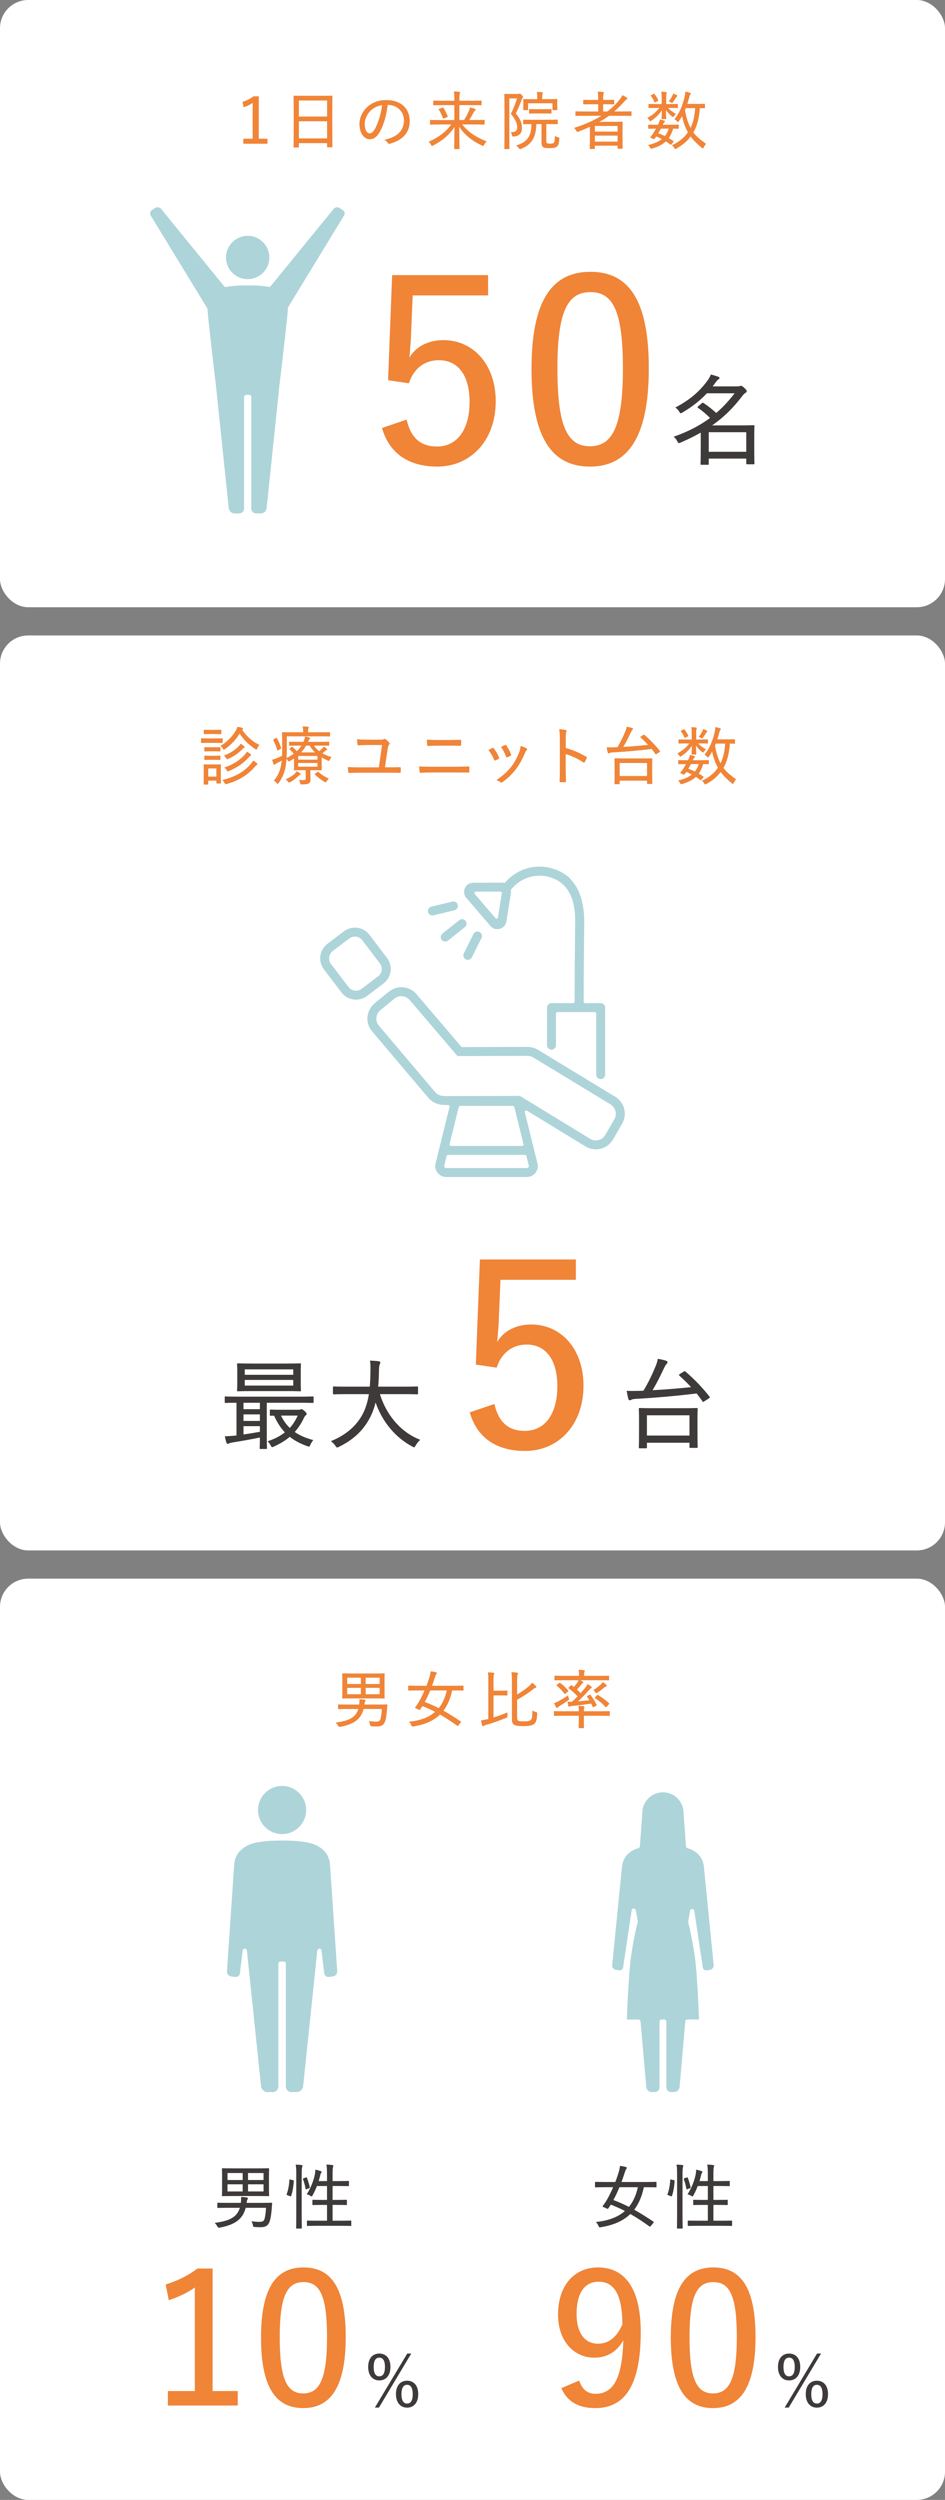 <?xml version="1.0" encoding="UTF-8"?> <svg xmlns="http://www.w3.org/2000/svg" id="_レイヤー_2" viewBox="0 0 670 1771.96"><rect x="0" y="0" width="670" height="1771.96" fill="#808080" stroke="none"/><g id="base"><rect y="450.42" width="670" height="648.54" rx="20" ry="20" style="fill:#fff;"></rect><path d="M147.66,526.56c-3.42,0-4.5.09-4.72.09-.36,0-.41-.04-.41-.45v-2.43c0-.4.04-.45.41-.45.22,0,1.3.09,4.72.09h5.04c3.46,0,4.46-.09,4.72-.09.41,0,.45.04.45.45v2.43c0,.4-.04.45-.45.45-.27,0-1.26-.09-4.72-.09h-5.04ZM144.87,556.12c-.45,0-.5-.04-.5-.41,0-.27.09-1.21.09-6.7v-2.74c0-2.75-.09-3.78-.09-4.1,0-.36.04-.36.5-.36.23,0,1.12.04,3.92.04h3.46c2.83,0,3.74-.04,4-.04.36,0,.41,0,.41.36,0,.27-.09,1.26-.09,3.33v2.88c0,5.22.09,6.3.09,6.52,0,.4-.04.45-.41.45h-2.38c-.41,0-.45-.05-.45-.45v-1.58h-5.76v2.38c0,.36-.04.41-.41.41h-2.38ZM148.88,520.3c-2.88,0-3.73.09-4,.09-.36,0-.4-.04-.4-.45v-2.29c0-.36.04-.4.4-.4.27,0,1.12.09,4,.09h3.65c2.88,0,3.73-.09,3.96-.09.41,0,.45.04.45.4v2.29c0,.41-.04.45-.45.45-.22,0-1.08-.09-3.96-.09h-3.65ZM149.01,532.54c-2.7,0-3.46.09-3.73.09-.36,0-.41-.04-.41-.4v-2.25c0-.36.04-.4.41-.4.27,0,1.04.09,3.73.09h3.11c2.65,0,3.46-.09,3.69-.09.41,0,.45.04.45.4v2.25c0,.36-.04.4-.45.4-.22,0-1.04-.09-3.69-.09h-3.11ZM149.01,538.57c-2.7,0-3.46.09-3.73.09-.36,0-.41-.04-.41-.4v-2.21c0-.4.04-.45.41-.45.27,0,1.04.09,3.73.09h3.11c2.65,0,3.46-.09,3.69-.09.41,0,.45.05.45.45v2.21c0,.36-.04.4-.45.4-.22,0-1.04-.09-3.69-.09h-3.11ZM147.66,550.45h5.76v-5.76h-5.76v5.76ZM171.65,517.24c3.15,4.54,7.06,8.28,12.28,10.75-.58.67-1.12,1.53-1.53,2.48-.27.58-.4.85-.63.85-.18,0-.4-.14-.76-.36-4.81-3.1-8.32-6.75-11.11-10.93-2.57,4.1-5.99,7.88-10.3,10.89-.41.27-.67.45-.9.45s-.4-.23-.76-.81c-.45-.77-1.04-1.44-1.62-1.89,4.68-2.74,8.46-6.7,10.8-10.75.63-1.08.94-1.89,1.21-2.74,1.35.18,2.29.4,3.42.72.41.13.58.31.58.63,0,.18-.13.36-.41.54l-.27.18ZM177.9,541.41c.72-.81,1.21-1.53,1.62-2.39.99.63,1.89,1.31,2.61,1.98.31.27.45.41.45.63,0,.27-.23.45-.45.54-.36.18-.72.54-1.39,1.31-4.41,4.99-10.12,9.4-19.89,12.19-.41.13-.67.18-.85.18-.32,0-.41-.22-.77-.85-.41-.81-1.04-1.62-1.58-2.12,9.63-2.34,15.39-5.98,20.25-11.47ZM169.4,528.76c.58-.68.9-1.17,1.12-1.67.94.54,2.02,1.35,2.56,1.8.32.27.41.41.41.63,0,.18-.27.41-.5.5-.41.18-.85.63-1.44,1.26-1.98,2.12-5.4,4.73-9.67,6.57-.45.23-.67.31-.86.31-.27,0-.4-.22-.72-.81-.41-.63-1.04-1.4-1.58-1.8,4.32-1.57,8.14-4,10.67-6.79ZM173.94,534.48c.54-.63.81-1.12,1.12-1.76.99.58,1.93,1.26,2.56,1.8.32.27.45.4.45.63,0,.27-.18.45-.5.58-.27.13-.67.45-1.08.94-3.73,4.23-8.05,7.24-14.22,9.85-.4.14-.63.27-.81.27-.31,0-.45-.27-.81-.9-.36-.67-1.04-1.44-1.58-1.89,6.61-2.16,11.47-5.58,14.85-9.54Z" style="fill:#f08437;"></path><path d="M211.65,528.49c-4.5,0-6.03.09-6.3.09-.36,0-.4-.04-.4-.4v-2.02c0-.36.04-.41.4-.41.27,0,1.8.09,6.3.09h3.46l.23-.5c.5-1.21.81-2.21.94-3.29,1.04.18,2.07.41,2.97.68.31.09.67.23.67.45s-.09.41-.36.63c-.36.27-.54.67-.99,1.66l-.18.36h8.33c4.5,0,6.03-.09,6.25-.09.41,0,.45.04.45.41v2.02c0,.36-.04.4-.45.4-.22,0-1.75-.09-6.25-.09h-4.14c.99,1.48,2.25,2.79,3.74,3.96.81-.63,1.44-1.22,2.07-1.85.5-.58.81-.99,1.04-1.4.63.36,1.58.95,2.21,1.44.32.23.32.41.32.54,0,.18-.14.41-.41.5-.36.09-.63.31-1.35.9-.58.5-1.08.9-1.67,1.31,1.89,1.12,4.09,2.07,6.61,2.79-.45.5-.95,1.12-1.26,1.8-.32.63-.45.9-.72.9-.23,0-.45-.14-.86-.32-1.53-.67-2.92-1.39-4.23-2.16v5.04c0,2.34.09,3.38.09,3.65,0,.36-.04.41-.45.41-.27,0-2.07-.09-5.85-.09h-1.8v2.43c0,1.62.09,2.74.09,4.18,0,1.57-.41,2.3-1.39,2.84-.81.45-1.75.63-4.63.63-1.08,0-1.12,0-1.31-.9-.18-.9-.54-1.8-.9-2.29,1.3.13,2.25.18,3.29.18,1.21,0,1.53-.31,1.53-1.39v-5.67h-2.11c-3.78,0-5.58.09-5.85.09-.36,0-.4-.05-.4-.41,0-.27.09-1.48.09-4.05v-3.96c-.9.63-1.89,1.26-2.97,1.89-.32.18-.5.31-.68.31s-.31-.18-.58-.58c-.36-.54-.76-.99-1.12-1.31-.14,2.21-.36,4.27-.77,6.21-.85,4.19-2.47,7.65-4.81,10.93-.32.41-.5.63-.67.63s-.41-.22-.72-.63c-.58-.76-1.39-1.44-2.02-1.75,2.52-2.75,4.23-6.3,5.08-10.53.22-1.17.4-2.34.54-3.64-1.08.63-2.07,1.17-3.11,1.66-.81.41-1.26.68-1.53.99-.23.27-.36.36-.58.36s-.36-.13-.5-.45c-.36-.9-.77-2.02-1.08-3.15,1.26-.31,2.47-.77,3.6-1.22,1.3-.54,2.43-1.08,3.42-1.57.09-1.94.09-4.05.09-6.43,0-6.79-.09-9.67-.09-9.94,0-.36.04-.4.41-.4.27,0,1.84.09,6.34.09h8.19v-.63c0-1.31-.09-2.48-.36-3.56,1.35.05,2.66.14,3.74.23.41.04.63.23.63.45,0,.31-.13.54-.27.85-.18.45-.22.99-.22,1.89v.77h8.96c4.5,0,5.98-.09,6.25-.09.36,0,.41.04.41.4v2.25c0,.36-.04.4-.41.4-.27,0-1.75-.09-6.25-.09h-24.03v7.92c0,2.75-.04,5.17-.18,7.42,2.02-.99,3.69-1.98,5.08-3.01-.81-1.08-1.71-1.98-2.83-3.02-.13-.13-.22-.22-.22-.36,0-.09.13-.23.36-.4l1.12-.9c.18-.14.31-.23.4-.23.14,0,.23.04.36.18.99.85,2.07,1.94,3.01,2.93,1.35-1.26,2.38-2.56,3.24-3.96h-2.03ZM197.39,531.73c-.23.14-.41.23-.54.23s-.23-.14-.32-.36c-.72-2.61-1.62-4.68-2.79-6.98-.18-.31-.18-.36.41-.67l1.39-.77c.23-.13.41-.22.54-.22s.23.13.32.31c1.21,2.25,2.07,4.23,2.88,6.79.13.41.09.5-.41.77l-1.48.9ZM212.73,548.02c.27.18.41.36.41.58,0,.27-.22.45-.54.63-.27.13-.76.63-1.04.85-1.75,1.67-3.69,3.15-5.76,4.27-.41.22-.63.36-.85.36s-.45-.18-.81-.72c-.45-.63-1.08-1.17-1.67-1.53,2.48-1.12,4.68-2.43,6.08-3.69.67-.58,1.35-1.35,1.75-2.11.9.5,1.8.94,2.43,1.35ZM211.43,538.44h13.63v-2.61h-13.63v2.61ZM225.06,540.82h-13.63v2.61h13.63v-2.61ZM223.35,533.31c-1.53-1.44-2.79-3.01-3.83-4.81h-2.47c-.99,1.71-2.12,3.33-3.55,4.81h9.85ZM224.93,547.26c.45-.31.54-.4.81-.14,2.16,1.98,4.54,3.51,7.47,4.73-.54.45-1.08,1.08-1.58,1.85-.36.58-.5.81-.76.81-.18,0-.45-.13-.86-.36-2.43-1.44-4.81-3.24-6.7-5.17-.27-.27-.18-.45.27-.77l1.35-.94Z" style="fill:#f08437;"></path><path d="M276.05,543.88c2.47,0,4.77,0,7.24-.09.67,0,.81.13.81.63.04.81.04,1.85,0,2.65,0,.58-.14.72-.63.72-2.65-.04-5.26-.09-7.96-.09h-20.16c-2.83,0-5.58.09-7.61.18-.58.04-.76-.09-.81-.72-.13-.81-.32-2.39-.27-3.46,2.74.18,5.8.22,8.41.22h13.54l2.25-15.84h-10.35c-2.25,0-4.37.09-6.39.23-.45.04-.54-.18-.63-.72-.13-.63-.31-2.29-.36-3.6,2.43.23,4.86.31,7.56.31h8.59c1.58,0,2.34-.09,2.83-.4.4-.23.76-.31,1.12,0,.9.58,1.93,1.53,2.7,2.43.5.5.45.95,0,1.44-.54.63-.76,1.12-.99,2.61l-2.03,13.5h3.11Z" style="fill:#f08437;"></path><path d="M306.47,547.53c-3.06,0-5.94.09-8.28.23-.45,0-.58-.18-.67-.72-.13-.9-.22-2.11-.32-3.82,3.11.23,6.12.27,9.32.27h15.39c4.28,0,7.61-.14,10.17-.23.54,0,.67.18.67.67.04.95.04,1.98,0,2.93,0,.58-.13.76-.67.76-2.56-.09-6.75-.09-9.94-.09h-15.66ZM310.43,528.54c-2.65,0-4.77.09-6.93.18-.45,0-.58-.18-.63-.77-.13-1.12-.22-2.34-.22-3.69,2.83.23,5.08.27,7.69.27h7.96c3.24,0,5.89-.09,8.14-.18.36,0,.5.18.5.63.04.94.04,1.98,0,2.97-.04.54-.13.67-.58.67-2.34-.09-5.13-.09-7.96-.09h-7.96Z" style="fill:#f08437;"></path><path d="M349.08,530.16c.45-.18.67-.14.99.27,1.53,1.94,2.83,4.14,3.73,6.44.23.58.23.72-.27,1.03-.76.45-1.49.77-2.34,1.08-.5.23-.72,0-.9-.45-.94-2.43-2.34-4.9-4-6.93,1.12-.63,2.12-1.08,2.79-1.44ZM373.34,530.47c.54.4.58.81.04,1.3-.54.45-.85,1.17-1.3,2.21-1.89,4.5-4.14,8.5-6.7,11.74-2.88,3.6-5.54,6.16-9.22,8.68-.45.31-.9.45-1.31.09-.9-.67-1.71-1.26-2.97-1.53,4.77-3.24,7.42-5.62,10.26-9.09,2.43-2.97,4.72-7.24,6.07-10.98.5-1.4.72-2.38.9-4.14,1.44.4,3.33,1.08,4.23,1.71ZM358.04,528.09c.4-.18.63-.13.94.31,1.22,1.67,2.57,4.19,3.38,6.39.14.49.04.67-.4.94-.63.36-1.49.72-2.43,1.08-.4.13-.54-.04-.76-.54-.95-2.56-1.98-4.68-3.55-6.88,1.3-.67,2.21-1.04,2.83-1.31Z" style="fill:#f08437;"></path><path d="M401.11,530.16c5.31,1.57,9.99,3.55,14.49,6.21.41.23.58.5.41.9-.45,1.12-.99,2.12-1.44,2.88-.31.45-.54.54-.94.23-4.19-2.7-8.64-4.77-12.55-5.89v10.26c0,2.83.09,5.98.18,9.04.04.5-.13.63-.67.63-.95.04-2.16.04-3.11,0-.58,0-.72-.13-.72-.67.13-3.06.18-6.21.18-9v-20.92c0-3.38-.18-5.35-.5-6.98,1.8.09,3.6.31,4.63.63.85.22.72.72.36,1.53-.27.72-.31,1.98-.31,4.68v6.48Z" style="fill:#f08437;"></path><path d="M456,520.98c.45-.31.54-.31.9-.09,3.78,3.19,7.83,7.38,10.93,11.38.27.36.22.5-.27.85l-2.02,1.3c-.27.23-.45.32-.54.32-.13,0-.23-.09-.32-.27-.85-1.22-1.75-2.43-2.7-3.6-8.64,1.08-19.3,2.02-27.31,2.43-1.58.09-2.02.23-2.34.41-.22.13-.5.27-.85.27-.27,0-.5-.23-.58-.58-.27-.94-.58-2.52-.77-3.73,1.84.09,3.38.09,4.72.04.95,0,1.94-.04,2.93-.09,2.34-3.87,4-7.47,5.67-11.47.45-1.12.72-2.21.86-3.06,1.53.27,2.79.54,3.73.85.5.18.72.45.72.68,0,.31-.18.54-.36.72-.32.31-.86,1.12-1.3,2.11-1.53,3.29-3.2,6.66-5.17,9.94,5.98-.31,12.42-.85,17.55-1.4-1.71-1.89-3.55-3.65-5.31-5.22-.13-.09-.18-.18-.18-.31,0-.09.09-.27.36-.45l1.67-1.03ZM436.12,555.85c-.41,0-.45-.04-.45-.4,0-.27.09-1.4.09-8.1v-4c0-3.96-.09-5.17-.09-5.49s.04-.36.45-.36c.27,0,1.8.09,6.16.09h13.59c4.37,0,5.89-.09,6.17-.09.4,0,.45.04.45.36,0,.27-.09,1.53-.09,4.86v4.46c0,6.66.09,7.83.09,8.1,0,.36-.04.41-.45.41h-2.88c-.36,0-.41-.04-.41-.41v-1.93h-19.39v2.12c0,.36-.04.4-.4.4h-2.83ZM439.35,550.05h19.39v-9.22h-19.39v9.22Z" style="fill:#f08437;"></path><path d="M495.92,524.17c4,0,5.35-.09,5.62-.09.36,0,.41.05.41.45v2.07c0,.36-.04.41-.41.41-.27,0-1.62-.09-5.62-.09h-.95c1.58,1.8,3.64,3.24,5.62,4.23-.5.4-1.04.94-1.62,1.84-.18.27-.27.41-.45.41s-.45-.18-.94-.54c-1.53-1.17-3.06-2.92-4.14-4.46.04,3.29.23,5.35.23,6.03,0,.36-.04.41-.41.41h-2.52c-.36,0-.41-.04-.41-.41,0-.67.18-2.56.22-5.8-1.98,2.97-4.54,5.31-7.33,7.24-.45.31-.72.5-.9.5-.22,0-.36-.23-.58-.58-.45-.77-.99-1.35-1.53-1.75,2.97-1.62,5.4-3.46,7.42-5.8.36-.41.77-.85,1.08-1.31h-1.67c-4,0-5.35.09-5.62.09-.31,0-.36-.05-.36-.41v-2.07c0-.4.04-.45.36-.45.27,0,1.62.09,5.62.09h3.38v-5.04c0-1.53-.09-2.61-.31-3.73,1.3.04,2.25.14,3.37.27.36.04.54.31.54.45,0,.31-.09.54-.22.85-.18.45-.18,1.08-.18,2.43v4.77h2.29ZM496.41,538.84c4.1,0,5.45-.09,5.67-.09.41,0,.45.05.45.45v2.07c0,.36-.09.41-.45.41-.18,0-1.12-.05-3.51-.09-.81,2.7-1.84,4.9-3.15,6.75,1.04.58,2.11,1.26,3.15,1.98.18.13.27.27.27.4s-.09.31-.27.54l-1.12,1.3c-.31.36-.45.5-.58.5-.09,0-.18-.05-.36-.18-1.04-.81-2.07-1.57-3.11-2.25-2.43,2.29-5.53,3.82-9.63,5.04-1.04.32-1.22.22-1.67-.76-.32-.67-.86-1.26-1.35-1.71,4.19-.9,7.38-2.29,9.76-4.23-1.26-.67-2.56-1.26-3.92-1.85l-.9,1.31c-.5.63-.58.72-1.49.4l-1.26-.58c-.45-.18-.63-.27-.63-.4s.04-.23.18-.4c.68-.77,1.26-1.53,1.94-2.61.58-.9,1.26-2.02,1.93-3.24-3.55,0-4.9.09-5.08.09-.36,0-.4-.05-.4-.41v-2.07c0-.4.09-.45.4-.45.23,0,1.35.09,5.67.09h.81l.41-.85c.54-1.12.81-1.89.99-2.88,1.3.23,2.25.49,3.1.81.32.13.5.22.5.45,0,.27-.13.45-.41.63-.36.27-.63.63-1.17,1.85h5.22ZM484.58,517.02c.41-.23.5-.23.72.09.95,1.12,1.89,2.65,2.66,4.27.13.31.09.4-.36.67l-1.53.77c-.23.14-.36.18-.5.18s-.23-.09-.32-.31c-.63-1.58-1.44-2.93-2.43-4.23-.23-.31-.23-.45.27-.72l1.49-.72ZM489.84,541.59c-.63,1.21-1.26,2.39-1.84,3.33,1.62.54,3.15,1.21,4.68,1.94,1.21-1.49,2.07-3.24,2.7-5.27h-5.54ZM497.9,518.5c.32-.67.5-1.17.58-1.75,1.12.36,1.84.72,2.61,1.08.31.18.45.36.45.49,0,.27-.09.36-.31.54-.23.18-.5.41-.72.81-.5.85-1.26,2.07-2.07,3.1-.27.4-.45.63-.67.63-.18,0-.45-.13-.86-.4-.45-.27-.99-.5-1.53-.68.99-1.26,1.84-2.56,2.52-3.82ZM521.12,526.74c0,.36-.04.4-.45.4-.18,0-.99-.04-3.2-.09-.41,6.43-1.8,12.69-4.59,17.23,2.12,2.83,4.91,5.17,9.04,8.14-.63.54-1.21,1.48-1.67,2.48-.27.54-.41.76-.63.76-.18,0-.41-.13-.77-.45-3.37-2.79-5.98-5.44-7.92-8.05-2.29,3.06-5.22,5.9-10.04,8.5-.45.22-.67.36-.9.36-.27,0-.45-.27-.77-.81-.45-.81-.94-1.35-1.57-1.8,5.26-2.47,8.91-5.58,11.34-9.22-1.84-3.37-3.33-7.42-4.09-11.47-.67,1.22-1.44,2.43-2.29,3.6-.31.4-.5.63-.67.63-.22,0-.41-.23-.76-.63-.54-.67-1.12-1.12-1.71-1.48,3.82-4.5,5.89-10.3,7.15-15.57.32-1.4.5-2.7.54-3.92,1.04.23,2.43.54,3.2.81.45.13.67.31.67.58s-.23.54-.45.85-.45.94-.72,2.07c-.36,1.44-.76,2.92-1.26,4.41h6.97c3.69,0,4.86-.09,5.08-.09.4,0,.45.04.45.41v2.34ZM506.94,528.54c.81,4.81,2.11,9.09,3.92,12.51,1.71-3.42,2.88-7.92,3.28-13.99h-6.57l-.63,1.48Z" style="fill:#f08437;"></path><path d="M184.74,1027.05c-.56,0-.63-.07-.63-.63,0-.42.14-2.66.14-7.49-6.02,1.26-13.58,2.59-19.39,3.5-1.26.21-2.17.49-2.52.7-.28.14-.56.28-.98.28-.35,0-.63-.35-.84-.91-.49-1.47-.77-2.66-1.12-4.48,2.31-.07,4.13-.14,6.23-.35l2.03-.21v-23.17c-5.39,0-7.35.14-7.7.14-.56,0-.63-.07-.63-.7v-3.29c0-.56.07-.63.63-.63.42,0,2.52.14,8.75.14h44.24c6.3,0,8.4-.14,8.75-.14.56,0,.63.07.63.63v3.29c0,.63-.07.7-.63.7-.35,0-2.45-.14-8.75-.14h-23.8v23.66c0,5.6.14,8.05.14,8.47,0,.56-.07.63-.63.63h-3.92ZM202.8,966.49c7,0,9.52-.14,9.87-.14.63,0,.7.07.7.7,0,.42-.14,1.89-.14,5.74v6.93c0,3.92.14,5.39.14,5.81,0,.56-.07.63-.7.63-.35,0-2.87-.14-9.87-.14h-24.15c-7.07,0-9.45.14-9.94.14-.56,0-.63-.07-.63-.63,0-.42.14-1.89.14-5.81v-6.93c0-3.85-.14-5.32-.14-5.74,0-.63.07-.7.63-.7.49,0,2.87.14,9.94.14h24.15ZM184.25,998.83v-4.55h-11.62v4.55h11.62ZM184.25,1007.16v-4.62h-11.62v4.62h11.62ZM184.25,1010.87h-11.62v5.88c3.85-.56,7.84-1.19,11.62-1.89v-3.99ZM173.54,970.62v3.85h34.37v-3.85h-34.37ZM207.91,978.11h-34.37v3.99h34.37v-3.99ZM211.83,999.25c.42,0,.84-.07,1.12-.21.35-.14.63-.21.98-.21s.7.21,1.96,1.26c1.33,1.26,1.54,1.68,1.54,2.1s-.28.77-.7,1.05c-.49.35-.98,1.12-1.61,2.52-1.68,3.5-3.71,6.51-6.16,9.24,3.5,2.45,7.91,4.34,13.16,5.74-.7.84-1.47,1.96-2.03,3.29-.42.98-.56,1.33-1.05,1.33-.21,0-.56-.07-1.12-.28-4.97-1.75-9.03-3.92-12.46-6.65-3.22,2.73-7,4.97-11.34,6.93-.56.28-.91.42-1.19.42-.35,0-.56-.35-1.05-1.26-.7-1.26-1.4-2.24-2.17-2.94,4.97-1.61,8.96-3.71,12.25-6.3-3.08-3.29-5.53-7.14-7.63-11.83-1.54,0-2.17.07-2.38.07-.56,0-.63-.07-.63-.7v-3.08c0-.56.07-.63.63-.63.35,0,2.1.14,7.63.14h12.25ZM199.23,1003.38c1.61,3.36,3.64,6.23,6.23,8.75,2.31-2.52,4.13-5.46,5.6-8.75h-11.83Z" style="fill:#3e3a39;"></path><path d="M245.85,988.19c-6.51,0-8.75.14-9.1.14-.63,0-.7-.07-.7-.7v-4.27c0-.56.07-.63.7-.63.35,0,2.59.14,9.1.14h16.31c.28-3.22.42-6.72.49-10.5.07-3.64,0-5.81-.35-7.98,1.75.07,4.48.21,6.3.49.56.07,1.05.42,1.05.84,0,.56-.14.84-.42,1.4-.35.7-.49,1.96-.56,5.11-.07,3.71-.21,7.28-.56,10.64h18.48c6.51,0,8.75-.14,9.1-.14.63,0,.7.07.7.63v4.27c0,.63-.07.7-.7.7-.35,0-2.59-.14-9.1-.14h-17.22c4.41,14.28,14.35,26.88,28.56,32.34-1.12,1.05-2.31,2.45-3.15,3.92-.56.98-.77,1.4-1.19,1.4-.35,0-.7-.21-1.33-.56-11.62-6.16-21.14-17.22-25.97-31.15-.84,3.43-1.96,6.58-3.36,9.45-4.83,9.94-11.97,16.66-22.54,21.91-.63.28-1.05.49-1.33.49-.42,0-.7-.35-1.33-1.26-.91-1.33-1.96-2.31-3.15-3.22,11.62-4.69,18.97-11.83,23.03-20.16,1.89-3.85,3.15-8.19,3.92-13.16h-15.68Z" style="fill:#3e3a39;"></path><path d="M408.29,907.13h-53.46l-1.26,30.06c-.18,4.32-.72,9.72-1.08,14.04,4.32-7.56,13.14-12.42,24.12-12.42,20.7,0,37.08,16.74,37.08,43.38,0,28.26-18.18,46.26-41.4,46.26-20.16,0-34.02-9.18-39.24-27.36l17.46-5.94c3.06,13.14,10.08,19.08,21.6,19.08,14.04,0,23.04-11.7,23.04-31.68,0-18.9-8.28-29.52-21.78-29.52-9.9,0-17.82,5.76-21.24,16.38l-14.76-2.16,2.88-74.52h68.04v14.4Z" style="fill:#f08437;"></path><path d="M484.57,972.3c.7-.49.84-.49,1.4-.14,5.88,4.97,12.18,11.48,17.01,17.71.42.56.35.77-.42,1.33l-3.15,2.03c-.42.35-.7.49-.84.49-.21,0-.35-.14-.49-.42-1.33-1.89-2.73-3.78-4.2-5.6-13.44,1.68-30.03,3.15-42.5,3.78-2.45.14-3.15.35-3.64.63-.35.21-.77.42-1.33.42-.42,0-.77-.35-.91-.91-.42-1.47-.91-3.92-1.19-5.81,2.87.14,5.25.14,7.35.07,1.47,0,3.01-.07,4.55-.14,3.64-6.02,6.23-11.62,8.82-17.85.7-1.75,1.12-3.43,1.33-4.76,2.38.42,4.34.84,5.81,1.33.77.28,1.12.7,1.12,1.05,0,.49-.28.84-.56,1.12-.49.49-1.33,1.75-2.03,3.29-2.38,5.11-4.97,10.36-8.05,15.47,9.31-.49,19.32-1.33,27.3-2.17-2.66-2.94-5.53-5.67-8.26-8.12-.21-.14-.28-.28-.28-.49,0-.14.14-.42.56-.7l2.59-1.61ZM453.63,1026.56c-.63,0-.7-.07-.7-.63,0-.42.14-2.17.14-12.6v-6.23c0-6.16-.14-8.05-.14-8.54s.07-.56.7-.56c.42,0,2.8.14,9.59.14h21.14c6.79,0,9.17-.14,9.59-.14.63,0,.7.07.7.56,0,.42-.14,2.38-.14,7.56v6.93c0,10.36.14,12.18.14,12.6,0,.56-.07.63-.7.63h-4.48c-.56,0-.63-.07-.63-.63v-3.01h-30.17v3.29c0,.56-.07.63-.63.63h-4.41ZM458.67,1017.53h30.17v-14.35h-30.17v14.35Z" style="fill:#3e3a39;"></path><rect y="1118.96" width="670" height="653" rx="20" ry="20" style="fill:#fff;"></rect><path d="M257.78,1211.34c-1.94,7.65-7.42,10.89-16.51,12.65q-1.12.22-1.62-.81c-.45-.9-1.04-1.62-1.66-2.2,8.86-1.21,14.13-3.24,16.06-9.63h-7.83c-4.46,0-5.85.09-6.12.09-.36,0-.41-.04-.41-.41v-2.47c0-.41.04-.45.41-.45.27,0,1.67.09,6.12.09h8.46c.18-1.71.23-2.61.13-3.78,1.17.05,2.66.18,3.6.31.5.09.76.27.76.54,0,.31-.18.58-.36.95-.23.4-.27.63-.45,1.98h9.67c4.36,0,5.89-.09,6.12-.09.41,0,.54.18.5.54-.13,1.21-.23,2.56-.32,3.82-.31,3.87-.9,7.15-1.71,8.55-1.08,2.16-2.88,2.7-5.4,2.7-1.35,0-2.07,0-3.6-.13-1.04-.09-1.08-.04-1.26-1.21-.22-.95-.54-1.89-.9-2.48,2.16.31,3.6.41,5.17.41,1.84,0,2.7-.45,3.1-1.76.36-1.08.9-4.5.99-7.2h-12.96ZM265.97,1186.19c4.5,0,6.07-.09,6.34-.09.36,0,.41.04.41.45,0,.23-.09,1.49-.09,4.5v7.96c0,3.06.09,4.27.09,4.5,0,.36-.04.41-.41.41-.27,0-1.84-.09-6.34-.09h-16.56c-4.5,0-6.08.09-6.34.09-.4,0-.45-.04-.45-.41,0-.27.09-1.44.09-4.5v-7.96c0-3.01-.09-4.27-.09-4.5,0-.4.04-.45.45-.45.27,0,1.85.09,6.34.09h16.56ZM255.84,1193.61v-4.46h-9.67v4.46h9.67ZM255.84,1200.9v-4.54h-9.67v4.54h9.67ZM259.26,1189.16v4.46h9.9v-4.46h-9.9ZM269.16,1196.36h-9.9v4.54h9.9v-4.54Z" style="fill:#f08437;"></path><path d="M325.05,1222.91c-.45.54-.54.58-.9.31-3.92-2.83-7.96-5.53-12.19-7.92-4.41,4.27-10.57,7.11-18.81,8.41-1.08.18-1.08.13-1.58-.94-.4-.95-1.03-1.85-1.62-2.39,8.19-.81,14.22-3.19,18.54-7.02-2.92-1.53-5.98-2.88-9-4.05-.49.77-1.04,1.62-1.57,2.39-.32.4-.45.36-.9.13l-2.21-.94c-.58-.27-.67-.45-.36-.85,1.21-1.58,2.12-3.02,2.74-4.14,1.3-2.29,2.61-4.95,3.78-7.69h-5.35c-4.14,0-5.54.09-5.8.09-.36,0-.41-.04-.41-.4v-2.65c0-.41.04-.45.41-.45.27,0,1.66.09,5.8.09h6.75c.85-2.16,1.57-4.36,2.2-6.39.36-1.21.63-2.61.76-3.87,1.35.13,2.61.36,3.69.67.5.13.67.31.67.63,0,.27-.13.45-.4.77-.32.4-.54,1.03-.86,2.02-.68,2.11-1.39,4.18-2.12,6.16h16.11c4.14,0,5.54-.09,5.8-.09.36,0,.41.04.41.45v2.65c0,.36-.04.4-.41.4-.27,0-1.66-.09-5.8-.09h-1.84c-1.21,5.67-3.19,10.48-6.17,14.35,4,2.2,8.01,4.77,12.29,7.65.31.23.31.27-.09.77l-1.58,1.94ZM305.03,1198.2c-1.21,2.92-2.52,5.67-3.87,8.19,3.38,1.26,6.66,2.7,9.9,4.36,2.75-3.37,4.59-7.56,5.71-12.55h-11.74Z" style="fill:#f08437;"></path><path d="M349.89,1217.37c3.01-.9,6.12-2.02,9.9-3.64-.04.76-.04,1.62-.04,2.29.09,1.21.04,1.21-.9,1.62-4.95,2.02-8.78,3.42-14.22,4.99-.9.23-1.3.45-1.58.68-.22.18-.41.27-.63.27s-.41-.18-.54-.54c-.31-.99-.63-2.47-.85-3.65,1.35-.13,2.52-.31,3.78-.63l1.4-.31v-26.59c0-3.06,0-4.77-.27-6.48,1.3.04,2.7.14,3.87.27.36.04.63.23.63.45,0,.36-.09.58-.27.9-.27.5-.27,1.67-.27,4.77v6.61h4.37c3.73,0,4.81-.09,5.08-.09.36,0,.41.04.41.41v2.65c0,.4-.04.45-.41.45-.27,0-1.35-.09-5.08-.09h-4.37v15.66ZM366.63,1201.08c3.1-1.8,6.57-4.27,8.5-6.03.85-.77,1.62-1.58,2.07-2.38.99.72,1.89,1.53,2.75,2.43.32.31.32.5.32.72,0,.27-.27.45-.63.54-.58.14-1.08.45-2.38,1.53-2.57,2.07-6.53,4.72-10.62,6.84v11.7c0,2.11.09,2.7.67,3.15.58.4,1.58.54,4.32.54,2.56,0,3.73-.23,4.63-.99.94-.76,1.17-2.38,1.21-6.75.63.45,1.48.81,2.52,1.12.9.27.9.31.86,1.31-.23,4.77-.95,6.21-2.25,7.24-1.3.99-3.83,1.44-7.16,1.44-4.41,0-5.94-.27-7.11-1.12-.85-.67-1.39-1.35-1.39-3.78v-26.05c0-3.19-.09-5.62-.32-7.29,1.35.04,2.7.13,3.83.31.45.04.81.23.81.54,0,.36-.18.63-.27.85-.18.36-.36,1.48-.36,5.4v8.73Z" style="fill:#f08437;"></path><path d="M410.37,1212.78c0-1.84-.04-2.52-.27-3.69,1.39.04,2.56.18,3.73.36.36.04.58.18.58.45s-.09.41-.22.72c-.23.45-.23,1.08-.23,2.25v.09h12.2c4.14,0,5.49-.09,5.76-.09.4,0,.4.04.4.45v2.52c0,.36,0,.4-.4.4-.27,0-1.62-.09-5.76-.09h-12.2v3.69c0,3.1.09,4.41.09,4.68,0,.36-.05.4-.41.4h-2.92c-.41,0-.45-.04-.45-.4,0-.27.09-1.58.09-4.68v-3.69h-11.47c-4.14,0-5.53.09-5.76.09-.36,0-.4-.04-.4-.4v-2.52c0-.4.04-.45.4-.45.23,0,1.62.09,5.76.09h11.47v-.18ZM403.26,1203.65c.13.4.22.63.22.85,0,.31-.22.45-.81.85-1.84,1.3-3.78,2.56-5.76,3.78-.67.4-1.17.76-1.44,1.08-.18.22-.36.4-.58.4s-.45-.09-.58-.36c-.5-.9-1.08-2.12-1.48-3.06,1.03-.31,2.07-.81,2.92-1.26,2.02-1.08,4.59-2.48,6.93-4.23.09.58.27,1.17.58,1.94ZM418.02,1201.22c.36-.22.41-.18.63.14,1.71,2.16,3.06,4.5,4.36,7.02.13.31.09.45-.36.68l-1.66.9c-.5.27-.63.22-.81-.18-.31-.77-.67-1.57-1.04-2.29-5.04.81-9.22,1.31-13.45,1.67-.9.09-1.39.31-1.67.45-.18.09-.36.18-.58.18s-.36-.23-.45-.58c-.27-.94-.45-1.94-.58-3.01.99.04,1.85.09,3.02.04,1.44-1.22,2.83-2.56,4.09-3.92-1.8-1.84-3.96-3.82-6.21-5.53-.18-.14-.27-.23-.27-.31s.04-.23.18-.36l1.3-1.35c.41-.45.5-.45.76-.27l1.58,1.26c.9-1.03,1.67-2.02,2.43-3.06.36-.5.67-1.12.95-1.75h-10.8c-4.23,0-5.62.09-5.89.09-.41,0-.45-.04-.45-.41v-2.43c0-.4.04-.45.45-.45.27,0,1.67.09,5.89.09h11.07c0-2.07-.04-3.15-.31-4.27,1.35.04,2.52.09,3.78.27.36.04.63.23.63.4,0,.23-.13.5-.27.81-.18.4-.22,1.04-.22,2.79h11.43c4.23,0,5.62-.09,5.85-.09.4,0,.45.05.45.45v2.43c0,.36-.04.41-.45.41-.23,0-1.62-.09-5.85-.09h-14.04l1.58.94c.41.27.54.4.54.63,0,.18-.23.36-.5.5-.32.13-.54.36-.9.81-1.03,1.3-1.98,2.47-3.19,3.73.94.85,1.8,1.66,2.61,2.52,1.12-1.26,2.21-2.47,3.11-3.6.9-1.12,1.35-1.85,1.8-2.79.85.45,2.07,1.26,2.61,1.75.36.31.41.41.41.63s-.22.41-.54.54c-.45.23-.76.58-1.67,1.58-2.29,2.65-4.9,5.31-7.56,7.74,2.34-.18,5-.45,8.05-.81-.5-.85-1.04-1.62-1.62-2.39-.22-.31-.22-.45.32-.72l1.48-.77ZM396.47,1192.94c.32-.27.45-.27.72-.05,2.16,1.58,3.96,3.33,5.67,5.35.22.31.22.45-.27.85l-1.67,1.31c-.41.36-.58.36-.77.09-1.71-2.29-3.37-3.96-5.4-5.67-.31-.23-.27-.31.13-.67l1.58-1.21ZM429.86,1194.29c.27.27.32.41.32.68,0,.18-.27.45-.63.54-.49.14-.85.32-1.39.77-1.35,1.17-2.79,2.29-4.5,3.42-.4.27-.63.4-.85.4-.27,0-.45-.22-.81-.72-.4-.58-.76-.99-1.3-1.4,2.12-1.4,3.64-2.61,5.17-3.96.5-.45.99-.94,1.53-1.8,1.03.77,1.62,1.21,2.47,2.07ZM423.24,1201.62c.31-.36.4-.41.76-.18,3.01,1.89,5.13,3.38,7.78,5.8.14.09.18.18.18.31,0,.09-.04.23-.23.45l-1.57,1.75c-.23.27-.36.36-.5.36s-.27-.09-.45-.27c-2.21-2.47-4.41-4.27-7.25-6.12-.27-.13-.31-.27.09-.77l1.17-1.35Z" style="fill:#f08437;"></path><rect width="670" height="430.42" rx="20" ry="20" style="fill:#fff;"></rect><path d="M183.48,98.32h6.16v3.55h-17.14v-3.55h6.61v-25.42c-1.71,1.3-3.87,2.25-6.39,3.15l-.76-3.87c2.88-.9,5.49-2.16,7.79-3.91h3.73v30.06Z" style="fill:#f08437;"></path><path d="M208.55,104.53c-.36,0-.41-.04-.41-.41,0-.31.09-2.7.09-15.7v-8.68c0-8.73-.09-11.25-.09-11.52,0-.36.04-.41.41-.41.32,0,1.84.09,6.25.09h14.22c4.41,0,5.99-.09,6.26-.09.36,0,.4.04.4.41,0,.27-.09,2.79-.09,10.3v9.9c0,12.87.09,15.3.09,15.52,0,.41-.04.45-.4.45h-2.93c-.4,0-.45-.04-.45-.45v-2.48h-19.98v2.65c0,.36-.04.41-.4.41h-2.97ZM211.92,82.62h19.98v-11.38h-19.98v11.38ZM231.9,98.1v-12.15h-19.98v12.15h19.98Z" style="fill:#f08437;"></path><path d="M269.07,93.82c-1.93,3.33-4.09,4.86-7.06,4.86-3.6,0-7.15-3.91-7.15-10.8,0-4.23,1.89-8.55,5.17-11.7,3.51-3.37,8.1-5.26,13.95-5.26,10.44,0,16.51,6.16,16.51,14.94,0,7.78-4.59,13.41-14.08,16.02-.72.18-1.08.05-1.53-.63-.36-.58-1.08-1.44-2.34-2.16,8.37-1.8,13.86-5.9,13.86-13.81,0-6.07-4.68-10.93-11.52-10.93-.9,7.6-3.01,14.85-5.8,19.48ZM262.55,78.66c-2.66,2.74-3.96,6.16-3.96,9.09,0,4.59,1.8,6.75,3.33,6.75,1.39,0,2.61-.81,3.87-3.06,2.16-3.87,4.41-10.57,5.09-16.92-3.38.54-6.26,1.98-8.33,4.14Z" style="fill:#f08437;"></path><path d="M311.2,88.24c-4.19,0-5.62.09-5.9.09-.36,0-.41-.04-.41-.45v-2.43c0-.4.04-.45.41-.45.27,0,1.71.09,5.9.09h10.93v-10.57h-8.37c-4.46,0-5.94.09-6.17.09-.36,0-.41-.04-.41-.41v-2.47c0-.36.04-.41.41-.41.23,0,1.71.09,6.17.09h8.37v-1.35c0-2.75,0-3.51-.31-5.22,1.3,0,2.61.09,3.78.27.41.04.59.23.59.36,0,.45-.18.77-.27,1.12-.14.58-.23,1.4-.23,3.46v1.35h9.13c4.46,0,5.9-.09,6.17-.09.36,0,.41.04.41.41v2.47c0,.36-.04.41-.41.41-.27,0-1.71-.09-6.17-.09h-9.13v10.57h3.33c1.44-2.25,2.57-4.45,3.38-6.43.36-.85.63-1.67.77-2.48,1.21.23,2.43.58,3.46.94.49.18.63.32.63.63,0,.22-.18.45-.41.58-.27.18-.63.54-1.26,1.75-.81,1.53-1.8,3.24-2.93,4.99h4.64c4.18,0,5.62-.09,5.85-.09.41,0,.45.04.45.45v2.43c0,.4-.04.45-.45.45-.23,0-1.67-.09-5.85-.09h-9.58c4.05,5.17,9.45,8.91,17.28,12.01-.67.63-1.3,1.53-1.8,2.43-.32.63-.41.85-.67.85-.18,0-.41-.13-.81-.31-6.97-3.33-12.24-7.43-16.15-13.32.09,7.29.22,13.63.22,15.39,0,.41-.04.41-.4.41h-2.97c-.36,0-.41,0-.41-.41,0-1.93.18-8.01.22-15.21-3.82,5.71-8.59,9.67-15.07,13.05-.45.23-.72.36-.9.36-.23,0-.36-.22-.67-.81-.54-.95-1.04-1.62-1.67-2.21,7.02-3.1,12.33-7.06,16.02-12.24h-8.73ZM313.62,76.32c.4-.14.54-.18.76.13,1.17,1.8,2.07,3.55,3.06,5.98.13.31.04.4-.4.58l-2.21.9c-.54.23-.63.18-.81-.23-.81-2.2-1.8-4.23-2.88-5.94-.27-.36-.14-.45.36-.63l2.12-.81Z" style="fill:#f08437;"></path><path d="M367.04,66.6c.54,0,.81-.04.99-.14.18-.09.32-.09.54-.09.27,0,.58.14,1.4,1.04.76.81.9,1.17.9,1.4,0,.27-.13.49-.36.67-.36.31-.58.77-.86,1.62-1.17,3.42-2.21,5.85-3.92,9.31,3.69,4.59,4.32,7.2,4.32,10.26,0,3.42-1.53,5.8-5.89,6.12q-1.12,0-1.26-1.08c-.13-.85-.36-1.53-.81-2.07,3.29.18,4.63-.9,4.63-3.46,0-2.38-.9-4.9-4.5-9.54,2.03-4.14,3.15-6.98,4.32-10.89h-5.45v26.1c0,6.21.09,9.18.09,9.45,0,.32-.04.36-.4.36h-2.79c-.36,0-.41-.04-.41-.36,0-.27.09-3.1.09-9.4v-19.44c0-6.39-.09-9.27-.09-9.54,0-.36.04-.4.41-.4.31,0,1.26.09,3.42.09h5.62ZM380.27,87.97c-.22,9.4-3.28,14.44-10.75,17.5-.41.18-.67.27-.86.27-.22,0-.36-.18-.76-.72-.54-.72-1.3-1.44-1.98-1.94,7.38-2.11,10.75-5.94,10.89-15.12-3.87,0-5.26.09-5.49.09-.36,0-.41-.04-.41-.4v-2.43c0-.36.04-.41.41-.41.27,0,1.71.09,6.03.09h11.7c4.27,0,5.76-.09,5.98-.09.36,0,.41.04.41.41v2.43c0,.36-.04.4-.41.4-.22,0-1.71-.09-5.98-.09h-1.71v11.7c0,1.17.04,1.48.45,1.8.31.27,1.03.36,2.2.36,1.75,0,2.34-.22,2.7-.67.54-.67.63-1.67.72-4.81.77.5,1.44.77,2.21.94.99.23.99.32.95,1.26-.23,3.33-.72,4.59-1.84,5.44-1.12.85-2.79,1.04-5.27,1.04s-3.69-.18-4.27-.63c-.81-.58-1.26-1.35-1.26-3.6v-12.82h-3.65ZM374.42,77.62c0,.41-.04.45-.4.45h-2.57c-.41,0-.45-.04-.45-.45,0-.23.04-.72.04-3.91v-1.12c0-1.17-.04-1.75-.04-2.02,0-.31.04-.36.45-.36.23,0,1.75.09,6.08.09h3.38v-.68c0-2.16-.05-3.24-.32-4.5,1.35.04,2.56.13,3.74.27.36.04.58.22.58.4,0,.36-.05.5-.23.81-.27.45-.27,1.12-.27,2.97v.72h4.23c4.32,0,5.85-.09,6.08-.09.4,0,.45.05.45.36,0,.27-.09.85-.09,1.75v1.4c0,3.19.09,3.69.09,3.91,0,.41-.04.45-.45.45h-2.61c-.36,0-.41-.04-.41-.45v-4.41h-17.28v4.41ZM385.8,77.4c3.42,0,4.54-.09,4.81-.09.36,0,.41.04.41.41v2.38c0,.36-.04.4-.41.4-.27,0-1.39-.09-4.81-.09h-5.62c-3.33,0-4.45.09-4.68.09-.36,0-.41-.04-.41-.4v-2.38c0-.36.05-.41.41-.41.23,0,1.35.09,4.68.09h5.62Z" style="fill:#f08437;"></path><path d="M418.25,89.86c-2.61,1.21-5.36,2.34-8.1,3.42-.36.13-.59.22-.81.22-.27,0-.41-.22-.76-.85-.45-.81-.99-1.44-1.58-1.98,7.38-2.34,13.9-5.17,19.39-8.59h-12.24c-4.14,0-5.49.09-5.76.09-.36,0-.4-.04-.4-.4v-2.48c0-.31.04-.36.4-.36.27,0,1.62.09,5.76.09h9.95v-5.13h-4.41c-4.09,0-5.49.09-5.76.09-.36,0-.41-.05-.41-.45v-2.38c0-.36.04-.41.41-.41.27,0,1.67.09,5.76.09h4.41v-1.04c0-2.07-.04-3.42-.36-4.86,1.44.04,2.66.14,3.78.31.36.04.63.14.63.41,0,.22-.09.49-.23.81-.22.59-.31,1.53-.31,3.42v.95h1.75c4.09,0,5.44-.09,5.71-.09.36,0,.41.04.41.41v2.38c0,.4-.05.45-.41.45-.27,0-1.62-.09-5.71-.09h-1.75v5.13h3.01c3.24-2.43,6.12-5.22,8.68-8.46.99-1.22,1.44-1.98,1.94-3.15,1.3.63,2.25,1.21,3.06,1.75.36.27.5.5.5.72s-.23.41-.5.54c-.58.27-1.08.85-1.89,1.8-2.25,2.48-4.54,4.77-6.98,6.79h6.12c4.09,0,5.54-.09,5.76-.09.36,0,.41.04.41.36v2.48c0,.36-.04.4-.41.4-.22,0-1.67-.09-5.76-.09h-9.76c-2.29,1.62-4.59,3.15-7.11,4.41.81-.04,3.46-.13,4.18-.13h6.17c3.92,0,5.71-.09,5.98-.09.41,0,.45.04.45.45,0,.27-.09,1.48-.09,5.8v4.32c0,6.75.09,7.92.09,8.19,0,.36-.04.4-.45.4h-2.75c-.36,0-.4-.04-.4-.4v-1.75h-16.11v1.93c0,.36-.04.41-.41.41h-2.75c-.4,0-.45-.04-.45-.41,0-.22.09-1.67.09-8.41v-6.93ZM421.76,89.28v4h16.11v-4h-16.11ZM437.87,100.39v-4.27h-16.11v4.27h16.11Z" style="fill:#f08437;"></path><path d="M474.63,73.75c4,0,5.35-.09,5.62-.09.36,0,.41.05.41.45v2.07c0,.36-.04.41-.41.41-.27,0-1.62-.09-5.62-.09h-.95c1.58,1.8,3.64,3.24,5.62,4.23-.5.4-1.04.94-1.62,1.84-.18.27-.27.41-.45.41s-.45-.18-.94-.54c-1.53-1.17-3.06-2.92-4.14-4.46.04,3.29.23,5.35.23,6.03,0,.36-.04.41-.41.41h-2.52c-.36,0-.41-.04-.41-.41,0-.67.18-2.56.22-5.8-1.98,2.97-4.54,5.31-7.33,7.24-.45.31-.72.5-.9.5-.22,0-.36-.23-.58-.58-.45-.77-.99-1.35-1.53-1.75,2.97-1.62,5.4-3.46,7.42-5.8.36-.41.77-.85,1.08-1.31h-1.67c-4,0-5.35.09-5.62.09-.31,0-.36-.05-.36-.41v-2.07c0-.4.04-.45.36-.45.27,0,1.62.09,5.62.09h3.38v-5.04c0-1.53-.09-2.61-.31-3.73,1.3.04,2.25.14,3.37.27.36.04.54.31.54.45,0,.31-.09.54-.22.85-.18.45-.18,1.08-.18,2.43v4.77h2.29ZM475.13,88.42c4.1,0,5.45-.09,5.67-.09.41,0,.45.05.45.45v2.07c0,.36-.09.41-.45.41-.18,0-1.12-.05-3.51-.09-.81,2.7-1.84,4.9-3.15,6.75,1.04.58,2.11,1.26,3.15,1.98.18.13.27.27.27.4s-.09.31-.27.54l-1.12,1.3c-.31.36-.45.5-.58.5-.09,0-.18-.05-.36-.18-1.04-.81-2.07-1.57-3.11-2.25-2.43,2.29-5.53,3.82-9.63,5.04-1.04.32-1.22.22-1.67-.76-.32-.67-.86-1.26-1.35-1.71,4.19-.9,7.38-2.29,9.76-4.23-1.26-.67-2.56-1.26-3.92-1.85l-.9,1.31c-.5.63-.58.72-1.49.4l-1.26-.58c-.45-.18-.63-.27-.63-.4s.04-.23.18-.4c.68-.77,1.26-1.53,1.94-2.61.58-.9,1.26-2.02,1.93-3.24-3.55,0-4.9.09-5.08.09-.36,0-.4-.05-.4-.41v-2.07c0-.4.09-.45.4-.45.23,0,1.35.09,5.67.09h.81l.41-.85c.54-1.12.81-1.89.99-2.88,1.3.23,2.25.49,3.1.81.32.13.5.22.5.45,0,.27-.13.45-.41.63-.36.27-.63.63-1.17,1.85h5.22ZM463.29,66.6c.41-.23.5-.23.72.09.95,1.12,1.89,2.65,2.66,4.27.13.31.09.4-.36.67l-1.53.77c-.23.14-.36.18-.5.18s-.23-.09-.32-.31c-.63-1.58-1.44-2.93-2.43-4.23-.23-.31-.23-.45.27-.72l1.49-.72ZM468.56,91.17c-.63,1.21-1.26,2.39-1.84,3.33,1.62.54,3.15,1.21,4.68,1.94,1.21-1.49,2.07-3.24,2.7-5.27h-5.54ZM476.61,68.08c.32-.67.5-1.17.58-1.75,1.12.36,1.84.72,2.61,1.08.31.18.45.36.45.49,0,.27-.09.36-.31.54-.23.18-.5.41-.72.81-.5.85-1.26,2.07-2.07,3.1-.27.4-.45.63-.67.63-.18,0-.45-.13-.86-.4-.45-.27-.99-.5-1.53-.68.99-1.26,1.84-2.56,2.52-3.82ZM499.83,76.32c0,.36-.04.4-.45.4-.18,0-.99-.04-3.2-.09-.41,6.43-1.8,12.69-4.59,17.23,2.12,2.83,4.91,5.17,9.04,8.14-.63.54-1.21,1.48-1.67,2.48-.27.54-.41.76-.63.76-.18,0-.41-.13-.77-.45-3.37-2.79-5.98-5.44-7.92-8.05-2.29,3.06-5.22,5.9-10.04,8.5-.45.22-.67.36-.9.36-.27,0-.45-.27-.77-.81-.45-.81-.94-1.35-1.57-1.8,5.26-2.47,8.91-5.58,11.34-9.22-1.84-3.37-3.33-7.42-4.09-11.47-.67,1.22-1.44,2.43-2.29,3.6-.31.4-.5.63-.67.63-.22,0-.41-.23-.76-.63-.54-.67-1.12-1.12-1.71-1.48,3.82-4.5,5.89-10.3,7.15-15.57.32-1.4.5-2.7.54-3.92,1.04.23,2.43.54,3.2.81.45.13.67.31.67.58s-.23.54-.45.85-.45.94-.72,2.07c-.36,1.44-.76,2.92-1.26,4.41h6.97c3.69,0,4.86-.09,5.08-.09.4,0,.45.04.45.41v2.34ZM485.66,78.12c.81,4.81,2.11,9.09,3.92,12.51,1.71-3.42,2.88-7.92,3.28-13.99h-6.57l-.63,1.48Z" style="fill:#f08437;"></path><path d="M346.06,209.4h-53.46l-1.26,30.06c-.18,4.32-.72,9.72-1.08,14.04,4.32-7.56,13.14-12.42,24.12-12.42,20.7,0,37.08,16.74,37.08,43.38,0,28.26-18.18,46.26-41.4,46.26-20.16,0-34.02-9.18-39.24-27.36l17.46-5.94c3.06,13.14,10.08,19.08,21.6,19.08,14.04,0,23.04-11.7,23.04-31.68,0-18.9-8.28-29.52-21.78-29.52-9.9,0-17.82,5.76-21.24,16.38l-14.76-2.16,2.88-74.52h68.04v14.4Z" style="fill:#f08437;"></path><path d="M460,261.06c0,48.78-14.76,69.66-41.76,69.66s-41.4-20.52-41.4-69.3,14.76-68.76,41.76-68.76,41.4,19.8,41.4,68.4ZM395.2,261.24c0,40.86,7.02,55.08,23.04,55.08s23.4-14.22,23.4-55.08-7.02-54.18-23.04-54.18-23.4,13.32-23.4,54.18Z" style="fill:#f08437;"></path><path d="M501.16,278.77c-4.41,4.76-9.8,9.17-17.22,13.58-.63.35-.98.56-1.26.56-.42,0-.7-.35-1.19-1.26-.84-1.26-1.75-2.17-2.66-2.8,10.78-5.67,17.43-11.76,22.89-19.25,1.05-1.47,1.82-2.8,2.24-4.13,2.1.49,3.85,1.05,5.39,1.61.56.21.77.42.77.84s-.28.7-.84,1.05c-.56.35-.98.84-1.96,2.17l-2.03,2.73h17.15c1.12,0,1.4,0,1.82-.14.35-.14.63-.28,1.05-.28.56,0,1.19.35,2.38,1.47,1.47,1.33,1.75,1.89,1.75,2.31,0,.56-.28.91-.91,1.26-.56.28-1.4,1.12-2.17,2.1-6.02,7.91-12.53,14.7-21.49,20.93h19.88c6.16,0,9.1-.14,9.52-.14.56,0,.63.07.63.56,0,.42-.14,2.31-.14,8.47v6.02c0,9.87.14,11.62.14,12.04,0,.56-.07.63-.63.63h-4.48c-.63,0-.7-.07-.7-.63v-3.43h-26.6v3.78c0,.56-.07.63-.63.63h-4.48c-.63,0-.7-.07-.7-.63,0-.35.14-2.45.14-12.25v-9.94c-4.27,2.45-8.96,4.76-14.28,7.07-.56.21-.91.35-1.19.35-.49,0-.63-.35-1.19-1.33-.7-1.4-1.61-2.38-2.59-3.15,10.85-3.78,19.11-8.33,25.83-13.3-2.87-2.87-5.6-5.18-8.47-7.14-.28-.21-.42-.35-.42-.49s.14-.35.49-.63l2.45-2.1c.63-.56.84-.56,1.4-.21,3.08,1.96,5.81,4.2,8.96,7,5.11-4.34,9.24-9.03,13.02-13.93h-19.67ZM502.49,306.36v13.86h26.6v-13.86h-26.6Z" style="fill:#3e3a39;"></path><path d="M174.2,1564.91c-2.15,8.5-8.25,12.1-18.35,14.05q-1.25.25-1.8-.9c-.5-1-1.15-1.8-1.85-2.45,9.85-1.35,15.7-3.6,17.85-10.7h-8.7c-4.95,0-6.5.1-6.8.1-.4,0-.45-.05-.45-.45v-2.75c0-.45.05-.5.45-.5.3,0,1.85.1,6.8.1h9.4c.2-1.9.25-2.9.15-4.2,1.3.05,2.95.2,4,.35.55.1.85.3.85.6,0,.35-.2.65-.4,1.05-.25.45-.3.7-.5,2.2h10.75c4.85,0,6.55-.1,6.8-.1.45,0,.6.2.55.6-.15,1.35-.25,2.85-.35,4.25-.35,4.3-1,7.95-1.9,9.5-1.2,2.4-3.2,3-6,3-1.5,0-2.3,0-4-.15-1.15-.1-1.2-.05-1.4-1.35-.25-1.05-.6-2.1-1-2.75,2.4.35,4,.45,5.75.45,2.05,0,3-.5,3.45-1.95.4-1.2,1-5,1.1-8h-14.4ZM183.3,1536.96c5,0,6.75-.1,7.05-.1.4,0,.45.05.45.5,0,.25-.1,1.65-.1,5v8.85c0,3.4.1,4.75.1,5,0,.4-.05.45-.45.45-.3,0-2.05-.1-7.05-.1h-18.4c-5,0-6.75.1-7.05.1-.45,0-.5-.05-.5-.45,0-.3.1-1.6.1-5v-8.85c0-3.35-.1-4.75-.1-5,0-.45.05-.5.5-.5.3,0,2.05.1,7.05.1h18.4ZM172.05,1545.21v-4.95h-10.75v4.95h10.75ZM172.05,1553.31v-5.05h-10.75v5.05h10.75ZM175.85,1540.26v4.95h11v-4.95h-11ZM186.85,1548.26h-11v5.05h11v-5.05Z" style="fill:#3e3a39;"></path><path d="M207.7,1545.31c.6.15.65.25.6.7-.25,3.85-.85,7.55-1.9,10.5-.15.45-.25.35-.75.15l-1.8-.65c-.6-.25-.75-.35-.55-.9,1.1-3,1.65-6.2,1.9-10,.05-.4.1-.4.75-.2l1.75.4ZM210.05,1541.41c0-3.55-.05-5.05-.4-7.1,1.55,0,2.9.1,4.15.3.4.05.7.25.7.45,0,.3-.1.55-.25.9-.2.6-.35,1.85-.35,5.35v29.05c0,5.8.1,8.5.1,8.75,0,.45-.05.5-.45.5h-3.15c-.4,0-.45-.05-.45-.5,0-.25.1-2.95.1-8.7v-29ZM216.85,1543.41c.45-.15.65-.15.8.25.75,1.95,1.5,4.5,2,6.65.1.4.05.45-.55.7l-1.6.65c-.65.25-.8.25-.85-.2-.45-2.45-1.05-4.75-1.8-6.75-.2-.45-.15-.5.5-.75l1.5-.55ZM225,1577.66c-5,0-6.7.1-6.95.1-.4,0-.45-.05-.45-.5v-2.85c0-.4.05-.45.45-.45.25,0,1.95.1,6.95.1h6.85v-11.2h-3.45c-4.6,0-6.1.1-6.4.1-.45,0-.5-.05-.5-.45v-2.85c0-.4.05-.45.5-.45.3,0,1.8.1,6.4.1h3.45v-9.85h-7.15c-.85,2.3-1.95,4.6-3.05,6.6-.35.55-.5.8-.7.8s-.4-.15-.8-.4c-.9-.55-1.9-.95-2.7-1.15,2.65-3.9,5-9.75,5.85-14.4.1-.7.25-1.9.25-3.05,1.35.25,2.8.65,3.75,1,.55.2.7.4.7.6,0,.35-.1.5-.3.75-.3.35-.5.85-.6,1.45-.3,1.3-.7,2.8-1.15,4.3h5.9v-4.55c0-3.55-.1-5-.4-7.15,1.55.05,2.95.15,4.2.35.45.05.7.2.7.45s-.1.55-.2.9c-.25.7-.35,1.85-.35,5.35v4.65h4.8c4.55,0,6.1-.1,6.35-.1.4,0,.45.05.45.45v2.8c0,.4-.05.45-.45.45-.25,0-1.8-.1-6.35-.1h-4.8v9.85h3.3c4.55,0,6.1-.1,6.35-.1.45,0,.5.05.5.45v2.85c0,.4-.05.45-.5.45-.25,0-1.8-.1-6.35-.1h-3.3v11.2h5.85c4.95,0,6.65-.1,6.9-.1.45,0,.5.05.5.45v2.85c0,.45-.05.5-.5.5-.25,0-1.95-.1-6.9-.1h-16.65Z" style="fill:#3e3a39;"></path><path d="M150.74,1694.79h17.81v10.27h-49.53v-10.27h19.11v-73.45c-4.94,3.77-11.18,6.5-18.46,9.1l-2.21-11.18c8.32-2.6,15.86-6.24,22.49-11.31h10.79v86.84Z" style="fill:#f08437;"></path><path d="M245.12,1656.57c0,35.23-10.66,50.31-30.16,50.31s-29.9-14.82-29.9-50.05,10.66-49.66,30.16-49.66,29.9,14.3,29.9,49.4ZM198.32,1656.7c0,29.51,5.07,39.78,16.64,39.78s16.9-10.27,16.9-39.78-5.07-39.13-16.64-39.13-16.9,9.62-16.9,39.13Z" style="fill:#f08437;"></path><path d="M276.83,1677.66c0,6.2-3.3,9.6-7.9,9.6s-7.9-3.35-7.9-9.55,3.3-9.5,7.9-9.5,7.9,3.25,7.9,9.45ZM264.93,1677.71c0,4.5,1.45,6.65,4,6.65s4-2.15,4-6.65-1.45-6.6-4-6.6-4,2.1-4,6.6ZM268.68,1706.51h-2.9l22.95-38.3h2.85l-22.9,38.3ZM296.53,1696.96c0,6.2-3.3,9.6-7.9,9.6s-7.9-3.4-7.9-9.6,3.3-9.5,7.9-9.5,7.9,3.3,7.9,9.5ZM284.63,1697.01c0,4.5,1.45,6.65,4,6.65s4-2.15,4-6.65-1.45-6.65-4-6.65-4,2.15-4,6.65Z" style="fill:#3e3a39;"></path><path d="M461.45,1577.76c-.5.6-.6.65-1,.35-4.35-3.15-8.85-6.15-13.55-8.8-4.9,4.75-11.75,7.9-20.9,9.35-1.2.2-1.2.15-1.75-1.05-.45-1.05-1.15-2.05-1.8-2.65,9.1-.9,15.8-3.55,20.6-7.8-3.25-1.7-6.65-3.2-10-4.5-.55.85-1.15,1.8-1.75,2.65-.35.45-.5.4-1,.15l-2.45-1.05c-.65-.3-.75-.5-.4-.95,1.35-1.75,2.35-3.35,3.05-4.6,1.45-2.55,2.9-5.5,4.2-8.55h-5.95c-4.6,0-6.15.1-6.45.1-.4,0-.45-.05-.45-.45v-2.95c0-.45.05-.5.45-.5.3,0,1.85.1,6.45.1h7.5c.95-2.4,1.75-4.85,2.45-7.1.4-1.35.7-2.9.85-4.3,1.5.15,2.9.4,4.1.75.55.15.75.35.75.7,0,.3-.15.5-.45.85-.35.45-.6,1.15-.95,2.25-.75,2.35-1.55,4.65-2.35,6.85h17.9c4.6,0,6.15-.1,6.45-.1.4,0,.45.05.45.5v2.95c0,.4-.05.45-.45.45-.3,0-1.85-.1-6.45-.1h-2.05c-1.35,6.3-3.55,11.65-6.85,15.95,4.45,2.45,8.9,5.3,13.65,8.5.35.25.35.3-.1.85l-1.75,2.15ZM439.2,1550.31c-1.35,3.25-2.8,6.3-4.3,9.1,3.75,1.4,7.4,3,11,4.85,3.05-3.75,5.1-8.4,6.35-13.95h-13.05Z" style="fill:#3e3a39;"></path><path d="M477.7,1545.31c.6.15.65.25.6.7-.25,3.85-.85,7.55-1.9,10.5-.15.45-.25.35-.75.15l-1.8-.65c-.6-.25-.75-.35-.55-.9,1.1-3,1.65-6.2,1.9-10,.05-.4.1-.4.75-.2l1.75.4ZM480.05,1541.41c0-3.55-.05-5.05-.4-7.1,1.55,0,2.9.1,4.15.3.4.05.7.25.7.45,0,.3-.1.55-.25.9-.2.6-.35,1.85-.35,5.35v29.05c0,5.8.1,8.5.1,8.75,0,.45-.05.5-.45.5h-3.15c-.4,0-.45-.05-.45-.5,0-.25.1-2.95.1-8.7v-29ZM486.85,1543.41c.45-.15.65-.15.8.25.75,1.95,1.5,4.5,2,6.65.1.4.05.45-.55.7l-1.6.65c-.65.25-.8.25-.85-.2-.45-2.45-1.05-4.75-1.8-6.75-.2-.45-.15-.5.5-.75l1.5-.55ZM495,1577.66c-5,0-6.7.1-6.95.1-.4,0-.45-.05-.45-.5v-2.85c0-.4.05-.45.45-.45.25,0,1.95.1,6.95.1h6.85v-11.2h-3.45c-4.6,0-6.1.1-6.4.1-.45,0-.5-.05-.5-.45v-2.85c0-.4.05-.45.5-.45.3,0,1.8.1,6.4.1h3.45v-9.85h-7.15c-.85,2.3-1.95,4.6-3.05,6.6-.35.55-.5.8-.7.8s-.4-.15-.8-.4c-.9-.55-1.9-.95-2.7-1.15,2.65-3.9,5-9.75,5.85-14.4.1-.7.25-1.9.25-3.05,1.35.25,2.8.65,3.75,1,.55.2.7.4.7.6,0,.35-.1.5-.3.75-.3.35-.5.85-.6,1.45-.3,1.3-.7,2.8-1.15,4.3h5.9v-4.55c0-3.55-.1-5-.4-7.15,1.55.05,2.95.15,4.2.35.45.05.7.2.7.45s-.1.55-.2.9c-.25.7-.35,1.85-.35,5.35v4.65h4.8c4.55,0,6.1-.1,6.35-.1.4,0,.45.05.45.45v2.8c0,.4-.05.45-.45.45-.25,0-1.8-.1-6.35-.1h-4.8v9.85h3.3c4.55,0,6.1-.1,6.35-.1.45,0,.5.05.5.45v2.85c0,.4-.05.45-.5.45-.25,0-1.8-.1-6.35-.1h-3.3v11.2h5.85c4.95,0,6.65-.1,6.9-.1.45,0,.5.05.5.45v2.85c0,.45-.05.5-.5.5-.25,0-1.95-.1-6.9-.1h-16.65Z" style="fill:#3e3a39;"></path><path d="M410.6,1687.38c2.34,6.5,5.98,9.36,11.57,9.36,12.22,0,18.98-10.01,19.76-37.96-4.55,8.19-11.57,12.35-20.54,12.35-14.69,0-25.74-11.96-25.74-30.55,0-20.67,11.57-33.41,28.34-33.41,18.33,0,30.29,13.91,30.29,45.76,0,38.35-11.57,53.95-32.24,53.95-11.96,0-20.02-4.68-24.05-14.17l12.61-5.33ZM424.51,1617.3c-10.53,0-15.73,8.71-15.73,23.01,0,13.39,5.98,20.93,15.08,20.93,7.67,0,13.26-4.42,17.42-13.65-.13-19.76-5.07-30.29-16.77-30.29Z" style="fill:#f08437;"></path><path d="M535.66,1656.57c0,35.23-10.66,50.31-30.16,50.31s-29.9-14.82-29.9-50.05,10.66-49.66,30.16-49.66,29.9,14.3,29.9,49.4ZM488.86,1656.7c0,29.51,5.07,39.78,16.64,39.78s16.9-10.27,16.9-39.78-5.07-39.13-16.64-39.13-16.9,9.62-16.9,39.13Z" style="fill:#f08437;"></path><path d="M567.37,1677.66c0,6.2-3.3,9.6-7.9,9.6s-7.9-3.35-7.9-9.55,3.3-9.5,7.9-9.5,7.9,3.25,7.9,9.45ZM555.47,1677.71c0,4.5,1.45,6.65,4,6.65s4-2.15,4-6.65-1.45-6.6-4-6.6-4,2.1-4,6.6ZM559.22,1706.51h-2.9l22.95-38.3h2.85l-22.9,38.3ZM587.07,1696.96c0,6.2-3.3,9.6-7.9,9.6s-7.9-3.4-7.9-9.6,3.3-9.5,7.9-9.5,7.9,3.3,7.9,9.5ZM575.17,1697.01c0,4.5,1.45,6.65,4,6.65s4-2.15,4-6.65-1.45-6.65-4-6.65-4,2.15-4,6.65Z" style="fill:#3e3a39;"></path><circle cx="200" cy="1282.95" r="18.57" style="fill:#add4d9;"></circle><path d="M200,1303.02c-11.07,0-20.07-9-20.07-20.07s9-20.07,20.07-20.07,20.07,9,20.07,20.07-9,20.07-20.07,20.07ZM200,1265.88c-9.41,0-17.07,7.66-17.07,17.07s7.66,17.07,17.07,17.07,17.07-7.66,17.07-17.07-7.66-17.07-17.07-17.07Z" style="fill:#fff;"></path><path d="M235.52,1322.28c-.55-14.28-14.41-17.77-19.97-18.23-3.45-.61-8.13-.98-15.55-.98s-12.1.38-15.55.98c-5.56.47-19.42,3.95-19.97,18.23l-5.09,75.14c-.04,2.44,1.91,4.67,4.33,4.96l2.94.35c2.42.29,4.63-1.45,4.93-3.87l1.95-16.17c.16,1.34.31,2.57.44,3.66,0,.21-.02.41,0,.63l9.6,91.93c.31,3.01,3.05,5.48,6.08,5.48h3.69c3.03,0,5.51-2.48,5.51-5.51v-87.03h2.29v87.03c0,3.03,2.48,5.51,5.51,5.51h3.69c3.03,0,5.77-2.47,6.08-5.48l9.6-91.93c.02-.22,0-.42,0-.63.13-1.09.28-2.32.44-3.66l1.95,16.17c.29,2.42,2.51,4.16,4.93,3.87l2.94-.35c2.42-.29,4.37-2.52,4.33-4.96l-5.09-75.14Z" style="fill:#add4d9;"></path><path d="M210.34,1485.88h-3.69c-3.1,0-5.73-2.02-6.66-4.81-.92,2.79-3.56,4.81-6.66,4.81h-3.69c-3.78,0-7.18-3.06-7.58-6.83l-8.66-82.89-.35,2.89c-.19,1.57-.98,2.97-2.23,3.95s-2.8,1.42-4.37,1.23l-2.94-.35c-3.17-.38-5.7-3.28-5.65-6.47l5.09-75.21c.25-6.57,3.29-11.93,8.79-15.46,5.11-3.28,10.76-4.01,12.48-4.16,3.9-.68,8.91-.99,15.74-.99s11.85.32,15.74.99c1.72.15,7.37.88,12.48,4.16,5.49,3.53,8.53,8.88,8.79,15.48l5.09,75.12c.05,3.26-2.48,6.17-5.65,6.55l-2.94.35c-3.24.39-6.2-1.93-6.59-5.18l-.35-2.89-8.66,82.89c-.39,3.76-3.79,6.83-7.58,6.83ZM198.85,1390.34h2.29c.83,0,1.5.67,1.5,1.5v87.03c0,2.21,1.8,4.01,4.01,4.01h3.69c2.25,0,4.36-1.89,4.59-4.14l9.6-91.93c0-.09,0-.17,0-.25v-.19c0-.07,0-.13,0-.2l.44-3.65c.09-.75.73-1.32,1.49-1.32h0c.76,0,1.4.57,1.49,1.32l1.95,16.18c.19,1.6,1.65,2.75,3.26,2.56l2.94-.35c1.66-.2,3.03-1.78,3.01-3.44l-5.08-75.06v-.04c-.58-14.86-16.76-16.64-18.6-16.8-.04,0-.09,0-.13-.02-3.73-.66-8.59-.96-15.29-.96s-11.56.31-15.29.96c-.04,0-.09.01-.13.02-1.84.15-18.02,1.94-18.6,16.8l-5.09,75.18c-.02,1.59,1.35,3.17,3.01,3.37l2.94.35c.78.09,1.54-.12,2.15-.61.62-.49,1.01-1.18,1.1-1.95l1.95-16.18c.09-.75.73-1.32,1.49-1.32h0c.76,0,1.4.57,1.49,1.32l.44,3.66c0,.07.01.13.01.2v.19c0,.08-.02.17,0,.25l9.6,91.93c.23,2.24,2.34,4.14,4.59,4.14h3.69c2.21,0,4.01-1.8,4.01-4.01v-87.03c0-.83.67-1.5,1.5-1.5Z" style="fill:#fff;"></path><path d="M500.62,1323.76c-.68-9.47-7.28-13.57-12.77-15.23l-1.71-23.49c0-8.91-7.22-16.13-16.13-16.13s-16.13,7.22-16.13,16.13l-1.71,23.49c-5.49,1.66-12.09,5.75-12.77,15.23l-6.88,69.18c-.11,2.25,1.54,4.36,3.67,4.71l2.59.42c2.13.34,4.15-1.2,4.48-3.42l6.06-40.36c.45,2.53.91,5.09,1.37,7.64-.37,1.4-2.43,9.37-4.49,22.73-2.28,14.77-3.31,48.29-3.31,48.29h9.77l4.05,46.56c.23,2.69,2.63,4.89,5.33,4.89h2.14c2.7,0,4.91-2.21,4.91-4.91v-46.54h1.86v46.54c0,2.7,2.21,4.91,4.91,4.91h2.14c2.7,0,5.1-2.2,5.33-4.89l4.05-46.56h9.77s-1.04-33.52-3.31-48.29c-1.93-12.54-3.86-20.33-4.4-22.4.45-2.54.9-5.1,1.34-7.62l6.01,40.02c.33,2.22,2.35,3.76,4.48,3.42l2.59-.42c2.13-.34,3.78-2.46,3.67-4.71l-6.88-69.18Z" style="fill:#add4d9;"></path><path d="M477.97,1485.88h-2.14c-2.59,0-4.83-1.55-5.84-3.77-1.01,2.22-3.25,3.77-5.84,3.77h-2.14c-3.46,0-6.53-2.81-6.83-6.26l-3.93-45.19h-8.4c-.41,0-.79-.16-1.08-.46-.28-.29-.43-.68-.42-1.09,0-.25.61-19.31,1.87-34.97-.23.24-.48.46-.75.66-1.16.85-2.57,1.19-3.97.97l-2.59-.42c-2.87-.46-5.08-3.27-4.93-6.26l6.89-69.26c.73-10.25,7.96-14.49,12.84-16.19l1.63-22.43c.03-9.7,7.93-17.58,17.63-17.58s17.6,7.88,17.63,17.58l1.63,22.43c4.88,1.7,12.1,5.94,12.85,16.21l6.88,69.16c.15,3.07-2.06,5.88-4.93,6.33l-2.59.42c-1.4.23-2.81-.12-3.97-.97-.27-.2-.53-.42-.75-.66,1.26,15.66,1.86,34.72,1.87,34.97.01.41-.14.8-.42,1.09-.28.29-.67.46-1.08.46h-8.4l-3.93,45.19c-.3,3.45-3.36,6.26-6.83,6.26ZM469.07,1431.43h1.86c.83,0,1.5.67,1.5,1.5v46.54c0,1.88,1.53,3.41,3.41,3.41h2.14c1.91,0,3.67-1.61,3.84-3.52l4.05-46.56c.07-.77.72-1.37,1.49-1.37h8.22c-.24-6.75-1.28-33.85-3.24-46.56-1.92-12.45-3.83-20.17-4.37-22.25-.05-.21-.06-.43-.03-.64.45-2.54.9-5.1,1.34-7.62.13-.72.74-1.24,1.5-1.24.74,0,1.36.55,1.47,1.28l6.01,40.02c.11.71.47,1.32,1.03,1.73.51.37,1.12.53,1.72.43l2.59-.42c1.38-.22,2.48-1.66,2.41-3.15l-6.88-69.11s0-.03,0-.04c-.63-8.76-6.71-12.39-11.71-13.9-.6-.18-1.02-.71-1.06-1.33l-1.71-23.49s0-.07,0-.11c0-8.07-6.56-14.63-14.63-14.63s-14.63,6.56-14.63,14.63c0,.04,0,.07,0,.11l-1.71,23.49c-.04.62-.47,1.15-1.06,1.33-5,1.51-11.08,5.14-11.71,13.9l-6.89,69.22c-.07,1.41,1.04,2.85,2.42,3.08l2.59.42c.6.1,1.21-.06,1.72-.43.56-.41.93-1.03,1.03-1.73l6.06-40.36c.11-.73.73-1.27,1.46-1.28.7-.02,1.37.51,1.5,1.24.45,2.52.91,5.08,1.37,7.63.04.22.03.44-.03.66-.39,1.44-2.41,9.29-4.46,22.57-1.96,12.71-3,39.81-3.24,46.56h8.22c.78,0,1.43.59,1.49,1.37l4.05,46.56c.17,1.91,1.92,3.52,3.84,3.52h2.14c1.88,0,3.41-1.53,3.41-3.41v-46.54c0-.83.67-1.5,1.5-1.5Z" style="fill:#fff;"></path><path d="M175.6,199.37c9.31,0,16.86-7.55,16.86-16.86s-7.55-16.86-16.86-16.86-16.86,7.55-16.86,16.86,7.55,16.86,16.86,16.86Z" style="fill:#add4d9;"></path><path d="M175.6,200.87c-10.13,0-18.36-8.24-18.36-18.36s8.24-18.36,18.36-18.36,18.37,8.24,18.37,18.36-8.24,18.36-18.37,18.36ZM175.6,167.15c-8.47,0-15.36,6.89-15.36,15.36s6.89,15.36,15.36,15.36,15.37-6.89,15.37-15.36-6.89-15.36-15.37-15.36Z" style="fill:#fff;"></path><path d="M245.1,153.71c1.32-1.91.84-4.56-1.07-5.88l-2.33-1.61c-1.91-1.32-4.72-.96-6.23.8l-44.72,54.85c-3.22-.66-7.65-1.09-15.16-1.09s-12.27.46-15.53,1.17l-44.78-54.93c-1.52-1.76-4.32-2.13-6.23-.8l-2.33,1.61c-1.91,1.32-2.4,3.97-1.07,5.88l39.92,65.43c.51,7.99,4.78,43.95,6.37,57.26,0,.19-.02.37,0,.57l8.72,83.47c.29,2.74,2.77,4.98,5.52,4.98h3.35c2.75,0,5-2.25,5-5v-79.03h2.08v79.03c0,2.75,2.25,5,5,5h3.35c2.75,0,5.24-2.24,5.52-4.98l8.72-83.47c.02-.19,0-.38,0-.57,1.66-13.8,6.19-51.97,6.42-58.03l39.45-64.66Z" style="fill:#add4d9;"></path><path d="M184.99,366.92h-3.35c-2.74,0-5.09-1.7-6.04-4.11-.96,2.4-3.31,4.11-6.05,4.11h-3.35c-3.5,0-6.65-2.84-7.02-6.32l-8.72-83.47c-.02-.21-.02-.42-.01-.62v-.03c-1.73-14.45-5.74-48.31-6.34-56.86l-39.73-65.12c-.82-1.18-1.15-2.7-.87-4.21.28-1.51,1.12-2.82,2.37-3.69l2.33-1.61c2.53-1.75,6.22-1.28,8.22,1.06l44.23,54.25c3.68-.7,8.35-1.02,14.94-1.02s10.94.29,14.56.95l44.15-54.16c2.03-2.36,5.72-2.84,8.25-1.09l2.33,1.61c1.25.87,2.1,2.18,2.37,3.69.27,1.49-.05,3-.89,4.25l-39.23,64.3c-.38,7.08-4.57,42.42-6.39,57.65v.03c0,.21.01.41-.01.63l-8.72,83.47c-.36,3.49-3.51,6.32-7.02,6.32ZM174.56,279.88h2.08c.83,0,1.5.67,1.5,1.5v79.03c0,1.93,1.57,3.5,3.5,3.5h3.35c1.98,0,3.83-1.66,4.03-3.63l8.72-83.47c0-.07,0-.14,0-.21v-.18c0-.07,0-.13,0-.2,1.44-12.04,6.18-51.81,6.41-57.91,0-.26.08-.51.22-.72l39.45-64.66s.03-.05.05-.07c.41-.6.57-1.32.44-2.04-.13-.72-.53-1.34-1.13-1.76l-2.33-1.61c-1.28-.89-3.23-.64-4.24.55l-44.69,54.82c-.35.43-.92.63-1.47.52-3.51-.72-8.23-1.06-14.85-1.06s-11.61.35-15.21,1.13c-.56.12-1.12-.08-1.48-.52l-44.78-54.93c-.99-1.15-2.93-1.4-4.22-.52l-2.33,1.61c-.6.41-1,1.04-1.13,1.76-.13.72.02,1.45.44,2.04l39.97,65.5c.13.21.2.44.22.69.5,7.84,4.62,42.6,6.37,57.18,0,.07.01.13.01.2v.18c0,.07-.01.13,0,.21l8.72,83.47c.21,1.97,2.05,3.63,4.03,3.63h3.35c1.93,0,3.5-1.57,3.5-3.5v-79.03c0-.83.67-1.5,1.5-1.5Z" style="fill:#fff;"></path><g id="_診療台"><path d="M436.47,776.41l-54.68-33.23c-.92-.52-1.91-.95-2.93-1.29-1.62-.56-3.33-.8-4.95-.82l-46.14.13s-.05-.01-.07-.04l-31.45-36.88c-2.85-3.48-7.02-5.49-11.59-5.54-3.65-.04-7.17,1.38-9.99,3.69l-9.3,7.6c-2.74,2.24-4.82,5.29-5.55,8.75-.98,4.58.14,9.18,3.11,12.8l39.81,47.01c2.78,3.4,6.87,5.4,11.25,5.52.74.11,1.38.13,2.05.14h1.73s-9.95,40.24-9.95,40.24c-.64,2.61-.01,5.4,1.69,7.5,1.69,2.07,4.22,3.26,6.93,3.26h57.01c2.71,0,5.24-1.19,6.93-3.26,1.69-2.1,2.33-4.89,1.68-7.5l-8.99-36.41,41.85,25.57c2.31,1.33,4.89,2.02,7.5,2.02,2.08,0,4.17-.43,6.18-1.31,3.03-1.32,5.47-3.73,7.12-6.58l6.25-10.85c4.15-7.18,1.68-16.39-5.5-20.55ZM370.19,811.25h-50.49l6.45-26.11c.04-.15.24-.32.5-.32h36.58c.27,0,.48.17.51.32l6.45,26.11ZM373.89,826.74c-.1.12-.26.19-.44.19h-57.01c-.18,0-.36-.07-.45-.19-.04-.05-.08-.14-.06-.24l1.71-6.92h54.61l1.71,6.92c.02.1-.02.19-.07.24ZM434.67,792.92l-6.28,10.9c-.56.98-1.3,1.85-2.25,2.44-2.23,1.4-4.93,1.4-6.95.24l-49.8-30.43c-.31-.19-.67-.3-1.03-.29l-52.34.14c-.3-.04-.63-.02-1.05-.08l-.6-.05c-2.02-.02-3.9-.92-5.21-2.52l-39.81-47.02c-1.41-1.7-1.88-3.96-1.25-6.17.39-1.37,1.28-2.55,2.39-3.46l9.66-7.88c1.03-.83,2.24-1.45,3.57-1.61,2.4-.26,4.6.63,6.13,2.49l34.01,39.89s.05.04.08.04l50.01-.14c.75.05,1.49.12,2.23.38l.12.04c.48.15.93.35,1.25.54l54.63,33.19c3.26,1.89,4.39,6.11,2.5,9.37Z" style="fill:#add4d9;"></path><path d="M373.45,836.27h-57.01c-3.01,0-5.82-1.32-7.7-3.63-1.9-2.34-2.61-5.47-1.89-8.37l9.64-39h-.45c-.62,0-1.33-.03-2.14-.14-4.65-.14-9-2.29-11.94-5.89l-39.8-47c-3.2-3.9-4.38-8.74-3.33-13.65.74-3.51,2.83-6.82,5.89-9.32l9.3-7.6c3.13-2.56,6.88-3.95,10.64-3.92,4.82.05,9.32,2.2,12.36,5.9l31.17,36.55,45.72-.13c1.9.03,3.67.32,5.28.88,1.1.36,2.15.82,3.1,1.36l54.7,33.24c7.65,4.43,10.27,14.26,5.85,21.91l-6.25,10.84c-1.83,3.18-4.52,5.67-7.59,7-4.69,2.06-10.14,1.79-14.58-.76l-39.8-24.32,8.4,34.05c.72,2.9.02,6.03-1.88,8.37-1.89,2.31-4.7,3.63-7.71,3.63ZM317.76,783.26c.31,0,.6.14.79.38.19.24.26.56.18.86l-9.95,40.25c-.57,2.3,0,4.78,1.5,6.63,1.5,1.84,3.75,2.89,6.15,2.89h57.01c2.41,0,4.65-1.06,6.16-2.89,1.5-1.85,2.05-4.33,1.49-6.63l-8.99-36.41c-.1-.39.05-.81.38-1.05.33-.24.77-.26,1.11-.05l41.85,25.57c3.85,2.22,8.63,2.46,12.75.65,2.67-1.17,5.04-3.36,6.66-6.17l6.25-10.85c3.87-6.7,1.57-15.3-5.13-19.18,0,0-.01,0-.02-.01l-54.68-33.23c-.81-.46-1.74-.87-2.72-1.19-1.42-.49-2.98-.75-4.65-.77l-46.12.13h0c-.26,0-.58-.14-.77-.32l-31.51-36.95c-2.67-3.26-6.62-5.14-10.84-5.18-3.29-.04-6.58,1.2-9.35,3.46l-9.3,7.6c-2.71,2.21-4.56,5.12-5.2,8.18-.92,4.31.11,8.55,2.91,11.96l39.8,47c2.6,3.18,6.42,5.06,10.51,5.17.04,0,.08,0,.12,0,.71.1,1.34.12,1.93.13h1.71s0,0,0,0ZM373.45,827.93h-57.01c-.49,0-.95-.21-1.23-.56-.26-.35-.34-.74-.25-1.1l1.71-6.92c.11-.45.51-.76.97-.76h54.61c.46,0,.86.31.97.76l1.71,6.92c.1.4-.01.83-.29,1.14-.29.33-.73.53-1.19.53ZM317.1,825.93h55.69l-1.32-5.35h-53.05l-1.32,5.35ZM370.19,812.25h-50.49c-.31,0-.6-.14-.79-.38-.19-.24-.26-.56-.18-.86l6.45-26.11c.14-.62.77-1.08,1.47-1.08h36.58c.71,0,1.34.46,1.49,1.09l6.45,26.09c.07.3,0,.61-.18.86-.19.24-.48.38-.79.38ZM320.97,810.25h47.94l-6.04-24.43h-35.87l-6.04,24.43ZM362.77,785.39s0,.01,0,.02v-.02ZM327.12,785.38v.02s0-.01,0-.02ZM422.41,808.36c-1.3,0-2.58-.33-3.73-.99l-49.83-30.44c-.16-.1-.32-.14-.47-.14l-52.37.14s-.08,0-.12,0c-.1-.01-.21-.02-.33-.02-.22-.01-.46-.02-.74-.06l-.53-.04c-2.25-.02-4.43-1.08-5.91-2.89l-39.8-47.01c-1.65-1.99-2.17-4.57-1.45-7.09.42-1.48,1.36-2.84,2.71-3.96l9.67-7.89c1.27-1.03,2.68-1.66,4.08-1.83,2.74-.3,5.29.74,7.02,2.85l33.73,39.56,49.59-.14c.81.05,1.69.13,2.57.44l.07.02c.58.19,1.1.41,1.47.63l54.64,33.2c3.73,2.17,5.01,6.98,2.85,10.72l-6.29,10.9c-.7,1.21-1.57,2.15-2.59,2.79-1.31.83-2.79,1.24-4.25,1.24ZM368.43,774.79c.49,0,1.01.15,1.47.44l49.8,30.43c1.75,1.01,4.07.92,5.9-.23.74-.46,1.39-1.17,1.92-2.09l6.29-10.91h0c1.61-2.79.65-6.38-2.14-8.01l-54.65-33.2c-.24-.14-.62-.3-1.04-.44l-.1-.03c-.69-.24-1.37-.3-2.01-.34l-49.94.14h0c-.27,0-.61-.14-.8-.33l-34.06-39.95c-1.33-1.61-3.18-2.37-5.26-2.14-1.02.12-2.07.6-3.04,1.39l-9.66,7.88c-1.03.85-1.74,1.88-2.06,2.97-.54,1.87-.15,3.79,1.06,5.25l39.8,47.02c1.13,1.38,2.71,2.15,4.46,2.17l.66.05c.27.04.45.04.62.05.14,0,.28.01.41.03l52.29-.14s.05,0,.08,0Z" style="fill:#fff;"></path><path d="M346.93,657c1.45,1.69,3.49,2.61,5.64,2.61.68,0,1.37-.08,2.06-.29,2.84-.8,4.89-3.1,5.35-6l3.21-20.05c.13-.81.13-1.63,0-2.42.29-.2.57-.42.8-.7,4.33-4.96,10.33-7.94,16.89-8.4.57-.04,1.14-.06,1.7-.06,1.77,0,3.55.19,5.37.6.07.02.14.05.22.08,18.9,4.4,18.66,25.24,18.58,32.09-.25,21.21-.37,38.95-.38,55.58h-15.4c-2.31,0-4.17,1.87-4.17,4.17v26.63c0,2.3,1.87,4.17,4.17,4.17s4.17-1.87,4.17-4.17v-22.47h26.56v43.33c0,2.3,1.87,4.17,4.17,4.17s4.17-1.87,4.17-4.17v-47.5c0-2.3-1.87-4.17-4.17-4.17h-11.06c.01-16.6.13-34.31.38-55.48.17-14.31-3.21-25.13-10.03-32.16l-.08-.08-.06-.09c-.24-.36-.47-.63-.72-.84-.88-.77-1.89-1.53-3.1-2.36-.71-.5-1.44-.97-2.28-1.45-.8-.46-1.62-.88-2.54-1.29-.21-.1-.43-.19-.64-.28-.58-.25-1.15-.47-1.74-.68-3.7-1.37-7.55-2.06-11.44-2.06-.76,0-1.53.03-2.28.08-8.81.61-16.87,4.61-22.67,11.27-.05.06-.09.13-.14.19-.54-.12-1.1-.19-1.67-.19h-.04l-20.33.08c-2.95.01-5.53,1.68-6.76,4.36-1.23,2.67-.8,5.73,1.11,7.95l17.13,19.98ZM354.81,632.97l-2.75,17.18-14.67-17.11,17.42-.07Z" style="fill:#add4d9;"></path><path d="M425.89,766.89c-2.85,0-5.17-2.32-5.17-5.17v-42.33h-24.56v21.47c0,2.85-2.32,5.17-5.17,5.17s-5.17-2.32-5.17-5.17v-26.63c0-2.85,2.32-5.17,5.17-5.17h14.41c.01-16.33.13-33.72.38-54.59.08-6.65.31-26.89-17.8-31.11-.06-.01-.12-.03-.18-.06-.03-.01-.06-.03-.1-.04-2.21-.48-4.44-.66-6.72-.5-6.3.43-12.05,3.3-16.2,8.06-.15.17-.31.33-.49.48.07.71.04,1.43-.08,2.14l-3.21,20.04c-.53,3.29-2.85,5.9-6.07,6.8-.73.21-1.52.32-2.33.32-2.45,0-4.78-1.08-6.4-2.95,0,0,0,0,0,0l-17.13-19.98c-2.17-2.53-2.65-5.99-1.26-9.02,1.39-3.03,4.33-4.93,7.67-4.94l20.33-.08c.45,0,.88.03,1.3.1,5.97-6.72,14.17-10.75,23.15-11.37,4.85-.34,9.59.36,14.14,2.04.6.21,1.19.44,1.79.7.22.1.44.19.66.3.93.42,1.79.86,2.62,1.33.84.49,1.62.98,2.36,1.5,1.22.84,2.26,1.63,3.18,2.42.31.27.6.6.89,1.04l.02.03c7.02,7.22,10.49,18.28,10.32,32.87-.24,20.77-.36,38.12-.38,54.47h10.06c2.85,0,5.17,2.32,5.17,5.17v47.5c0,2.85-2.32,5.17-5.17,5.17ZM395.16,717.39h26.56c.55,0,1,.45,1,1v43.33c0,1.75,1.42,3.17,3.17,3.17s3.17-1.42,3.17-3.17v-47.5c0-1.75-1.42-3.17-3.17-3.17h-11.06c-.27,0-.52-.11-.71-.29-.19-.19-.29-.44-.29-.71.01-16.65.13-34.29.38-55.49.16-14.04-3.12-24.62-9.75-31.45l-.08-.08s-.08-.09-.11-.14l-.06-.09c-.19-.29-.37-.49-.54-.65-.85-.74-1.84-1.49-3-2.29-.71-.5-1.41-.95-2.21-1.41-.77-.44-1.57-.85-2.45-1.25-.21-.1-.42-.19-.62-.28-.55-.24-1.11-.45-1.68-.66-4.29-1.58-8.75-2.24-13.32-1.92-8.55.59-16.36,4.47-21.99,10.93-.03.05-.07.1-.1.15-.24.31-.63.45-1.01.36-.48-.11-.96-.16-1.44-.16l-20.37.08c-2.55.01-4.79,1.46-5.86,3.77-1.07,2.31-.7,4.95.96,6.89l17.13,19.98c1.25,1.46,2.99,2.26,4.88,2.26.63,0,1.23-.08,1.78-.25,2.47-.69,4.25-2.68,4.65-5.2l3.21-20.05c.12-.7.11-1.4,0-2.09-.06-.38.1-.77.42-.99.26-.18.46-.35.62-.53,4.5-5.16,10.74-8.26,17.57-8.74,2.47-.17,4.87,0,7.36.56.13.04.23.07.31.1,19.6,4.62,19.35,26.02,19.27,33.06-.25,21.29-.37,38.95-.38,55.57,0,.55-.45,1-1,1h-15.4c-1.75,0-3.17,1.42-3.17,3.17v26.63c0,1.75,1.42,3.17,3.17,3.17s3.17-1.42,3.17-3.17v-22.47c0-.55.45-1,1-1ZM352.05,651.15c-.29,0-.57-.12-.76-.35l-14.67-17.11c-.25-.3-.31-.71-.15-1.07s.52-.58.91-.58l17.42-.07h0c.29,0,.57.13.76.35.19.22.27.52.23.81l-2.75,17.18c-.06.38-.34.7-.72.8-.09.03-.18.04-.27.04ZM339.55,634.03l11.86,13.83,2.23-13.88-14.08.06Z" style="fill:#fff;"></path><path d="M272.49,697.91c2.97-2.26,4.88-5.52,5.39-9.21.5-3.69-.47-7.35-2.72-10.31l-12.43-16.35c-2.25-2.96-5.53-4.87-9.23-5.38-3.69-.5-7.36.46-10.33,2.71l-11.64,8.82c-6.13,4.65-7.33,13.4-2.68,19.52l12.44,16.35c2.25,2.96,5.52,4.87,9.22,5.37.64.1,1.29.14,1.92.14,3.03,0,5.96-.99,8.42-2.85l11.64-8.82ZM247.93,699.01l-12.43-16.33c-1.87-2.46-1.4-5.98,1.07-7.85l11.64-8.83c.99-.74,2.17-1.13,3.39-1.13.25,0,.51.01.76.05,1.49.2,2.8.96,3.71,2.17l12.44,16.33c.91,1.19,1.29,2.67,1.09,4.14-.2,1.49-.97,2.8-2.16,3.7l-11.65,8.83c-2.46,1.86-5.99,1.38-7.86-1.08Z" style="fill:#add4d9;"></path><path d="M252.43,710.57c-.68,0-1.38-.05-2.07-.15-3.94-.53-7.45-2.58-9.87-5.75l-12.44-16.34c-2.41-3.17-3.44-7.1-2.9-11.05.54-3.95,2.59-7.46,5.77-9.87l11.64-8.82c3.18-2.41,7.11-3.45,11.07-2.91,3.97.55,7.48,2.6,9.89,5.77l12.43,16.35c2.42,3.18,3.45,7.1,2.91,11.05-.55,3.95-2.6,7.46-5.78,9.88,0,0,0,0,0,0l-11.64,8.82c-2.64,1.99-5.76,3.05-9.02,3.05ZM251.6,657.53c-2.81,0-5.54.91-7.82,2.64l-11.64,8.82c-2.75,2.09-4.53,5.13-5,8.55-.47,3.43.42,6.82,2.51,9.57l12.44,16.34c2.09,2.75,5.13,4.52,8.56,4.98.61.09,1.2.13,1.79.13,2.83,0,5.53-.91,7.82-2.64l11.64-8.82c2.75-2.1,4.53-5.14,5.01-8.56.46-3.42-.43-6.82-2.52-9.57l-12.43-16.35c-2.09-2.75-5.13-4.52-8.57-5-.59-.08-1.18-.12-1.77-.12ZM272.49,697.91h0,0ZM252.41,702.23c-2,0-3.98-.9-5.28-2.61l-12.43-16.33c-1.07-1.41-1.53-3.14-1.29-4.89.24-1.75,1.15-3.29,2.55-4.36l11.64-8.83c1.41-1.05,3.16-1.53,4.9-1.28,1.75.24,3.3,1.15,4.37,2.55l12.44,16.33c1.06,1.4,1.52,3.13,1.28,4.88s-1.14,3.3-2.55,4.36l-11.65,8.83c-1.19.9-2.59,1.33-3.98,1.34ZM251.61,665.87c-1.01,0-1.97.32-2.79.93l-11.63,8.83c-.98.74-1.61,1.82-1.78,3.03-.17,1.22.15,2.43.9,3.41l12.43,16.33h0c1.54,2.02,4.44,2.42,6.46.89l11.65-8.83c.98-.74,1.61-1.82,1.77-3.04.17-1.22-.15-2.43-.89-3.4l-12.44-16.33c-.74-.98-1.82-1.62-3.05-1.78-.21-.03-.42-.04-.63-.04Z" style="fill:#fff;"></path><path d="M306.55,649.89c.32,0,.66-.04.98-.12l14.91-3.6c2.24-.54,3.62-2.79,3.08-5.03-.54-2.24-2.8-3.61-5.04-3.07l-14.91,3.6c-2.24.54-3.62,2.79-3.08,5.03.46,1.91,2.17,3.19,4.05,3.19Z" style="fill:#add4d9;"></path><path d="M306.55,650.89c-2.4,0-4.46-1.63-5.03-3.95-.33-1.34-.11-2.73.61-3.91.72-1.18,1.86-2,3.2-2.33l14.91-3.6c2.78-.67,5.58,1.04,6.25,3.81.33,1.34.11,2.73-.61,3.91-.72,1.18-1.86,2-3.2,2.33l-14.91,3.6c-.4.1-.81.15-1.22.15ZM321.46,638.96c-.25,0-.5.03-.74.09l-14.91,3.6c-.82.2-1.52.71-1.96,1.43-.44.72-.58,1.57-.38,2.39.4,1.67,2.13,2.74,3.83,2.33l14.91-3.6c.82-.2,1.52-.71,1.96-1.43.44-.72.58-1.57.38-2.39-.35-1.45-1.66-2.42-3.09-2.42Z" style="fill:#fff;"></path><path d="M313.03,660.97c-1.8,1.44-2.1,4.06-.66,5.86.82,1.03,2.04,1.57,3.27,1.57.91,0,1.83-.3,2.6-.91l11.99-9.55c1.8-1.44,2.1-4.06.66-5.86-1.44-1.8-4.06-2.09-5.87-.66l-11.99,9.55Z" style="fill:#add4d9;"></path><path d="M315.64,669.39c-1.59,0-3.06-.71-4.05-1.94-.86-1.08-1.25-2.43-1.1-3.8.15-1.37.83-2.6,1.92-3.46h0l11.99-9.55c2.23-1.78,5.49-1.41,7.27.81.86,1.08,1.25,2.43,1.1,3.8-.15,1.37-.83,2.6-1.92,3.46l-11.99,9.55c-.91.73-2.06,1.13-3.22,1.13ZM313.66,661.75h0c-.66.53-1.08,1.28-1.17,2.12-.09.84.15,1.67.67,2.33,1.06,1.32,3.13,1.56,4.46.5l11.99-9.55c.66-.53,1.08-1.28,1.17-2.12.09-.84-.15-1.67-.67-2.33-1.09-1.37-3.09-1.59-4.46-.5l-11.99,9.55Z" style="fill:#fff;"></path><path d="M334.78,661.6l-6.82,13.71c-1.03,2.06-.18,4.56,1.88,5.59.6.3,1.23.44,1.85.44,1.53,0,3.01-.85,3.74-2.31l6.82-13.71c1.03-2.06.18-4.56-1.88-5.59-2.07-1.02-4.57-.18-5.59,1.88Z" style="fill:#add4d9;"></path><path d="M331.7,682.33c-.8,0-1.57-.18-2.3-.54-1.24-.61-2.17-1.67-2.61-2.98-.44-1.31-.34-2.71.27-3.94l6.82-13.71c1.27-2.55,4.38-3.59,6.93-2.33,1.24.61,2.17,1.67,2.61,2.98.44,1.31.34,2.71-.27,3.94l-6.82,13.71c-.88,1.77-2.66,2.87-4.64,2.87ZM338.53,660.29c-1.17,0-2.3.65-2.85,1.76h0s-6.82,13.71-6.82,13.71c-.38.76-.44,1.61-.17,2.42.27.8.84,1.45,1.6,1.83.44.22.92.33,1.41.33,1.21,0,2.31-.67,2.85-1.76l6.82-13.71c.38-.76.44-1.61.17-2.42-.27-.8-.84-1.45-1.6-1.83-.45-.22-.93-.33-1.41-.33ZM334.78,661.6h0,0Z" style="fill:#fff;"></path></g></g></svg> 